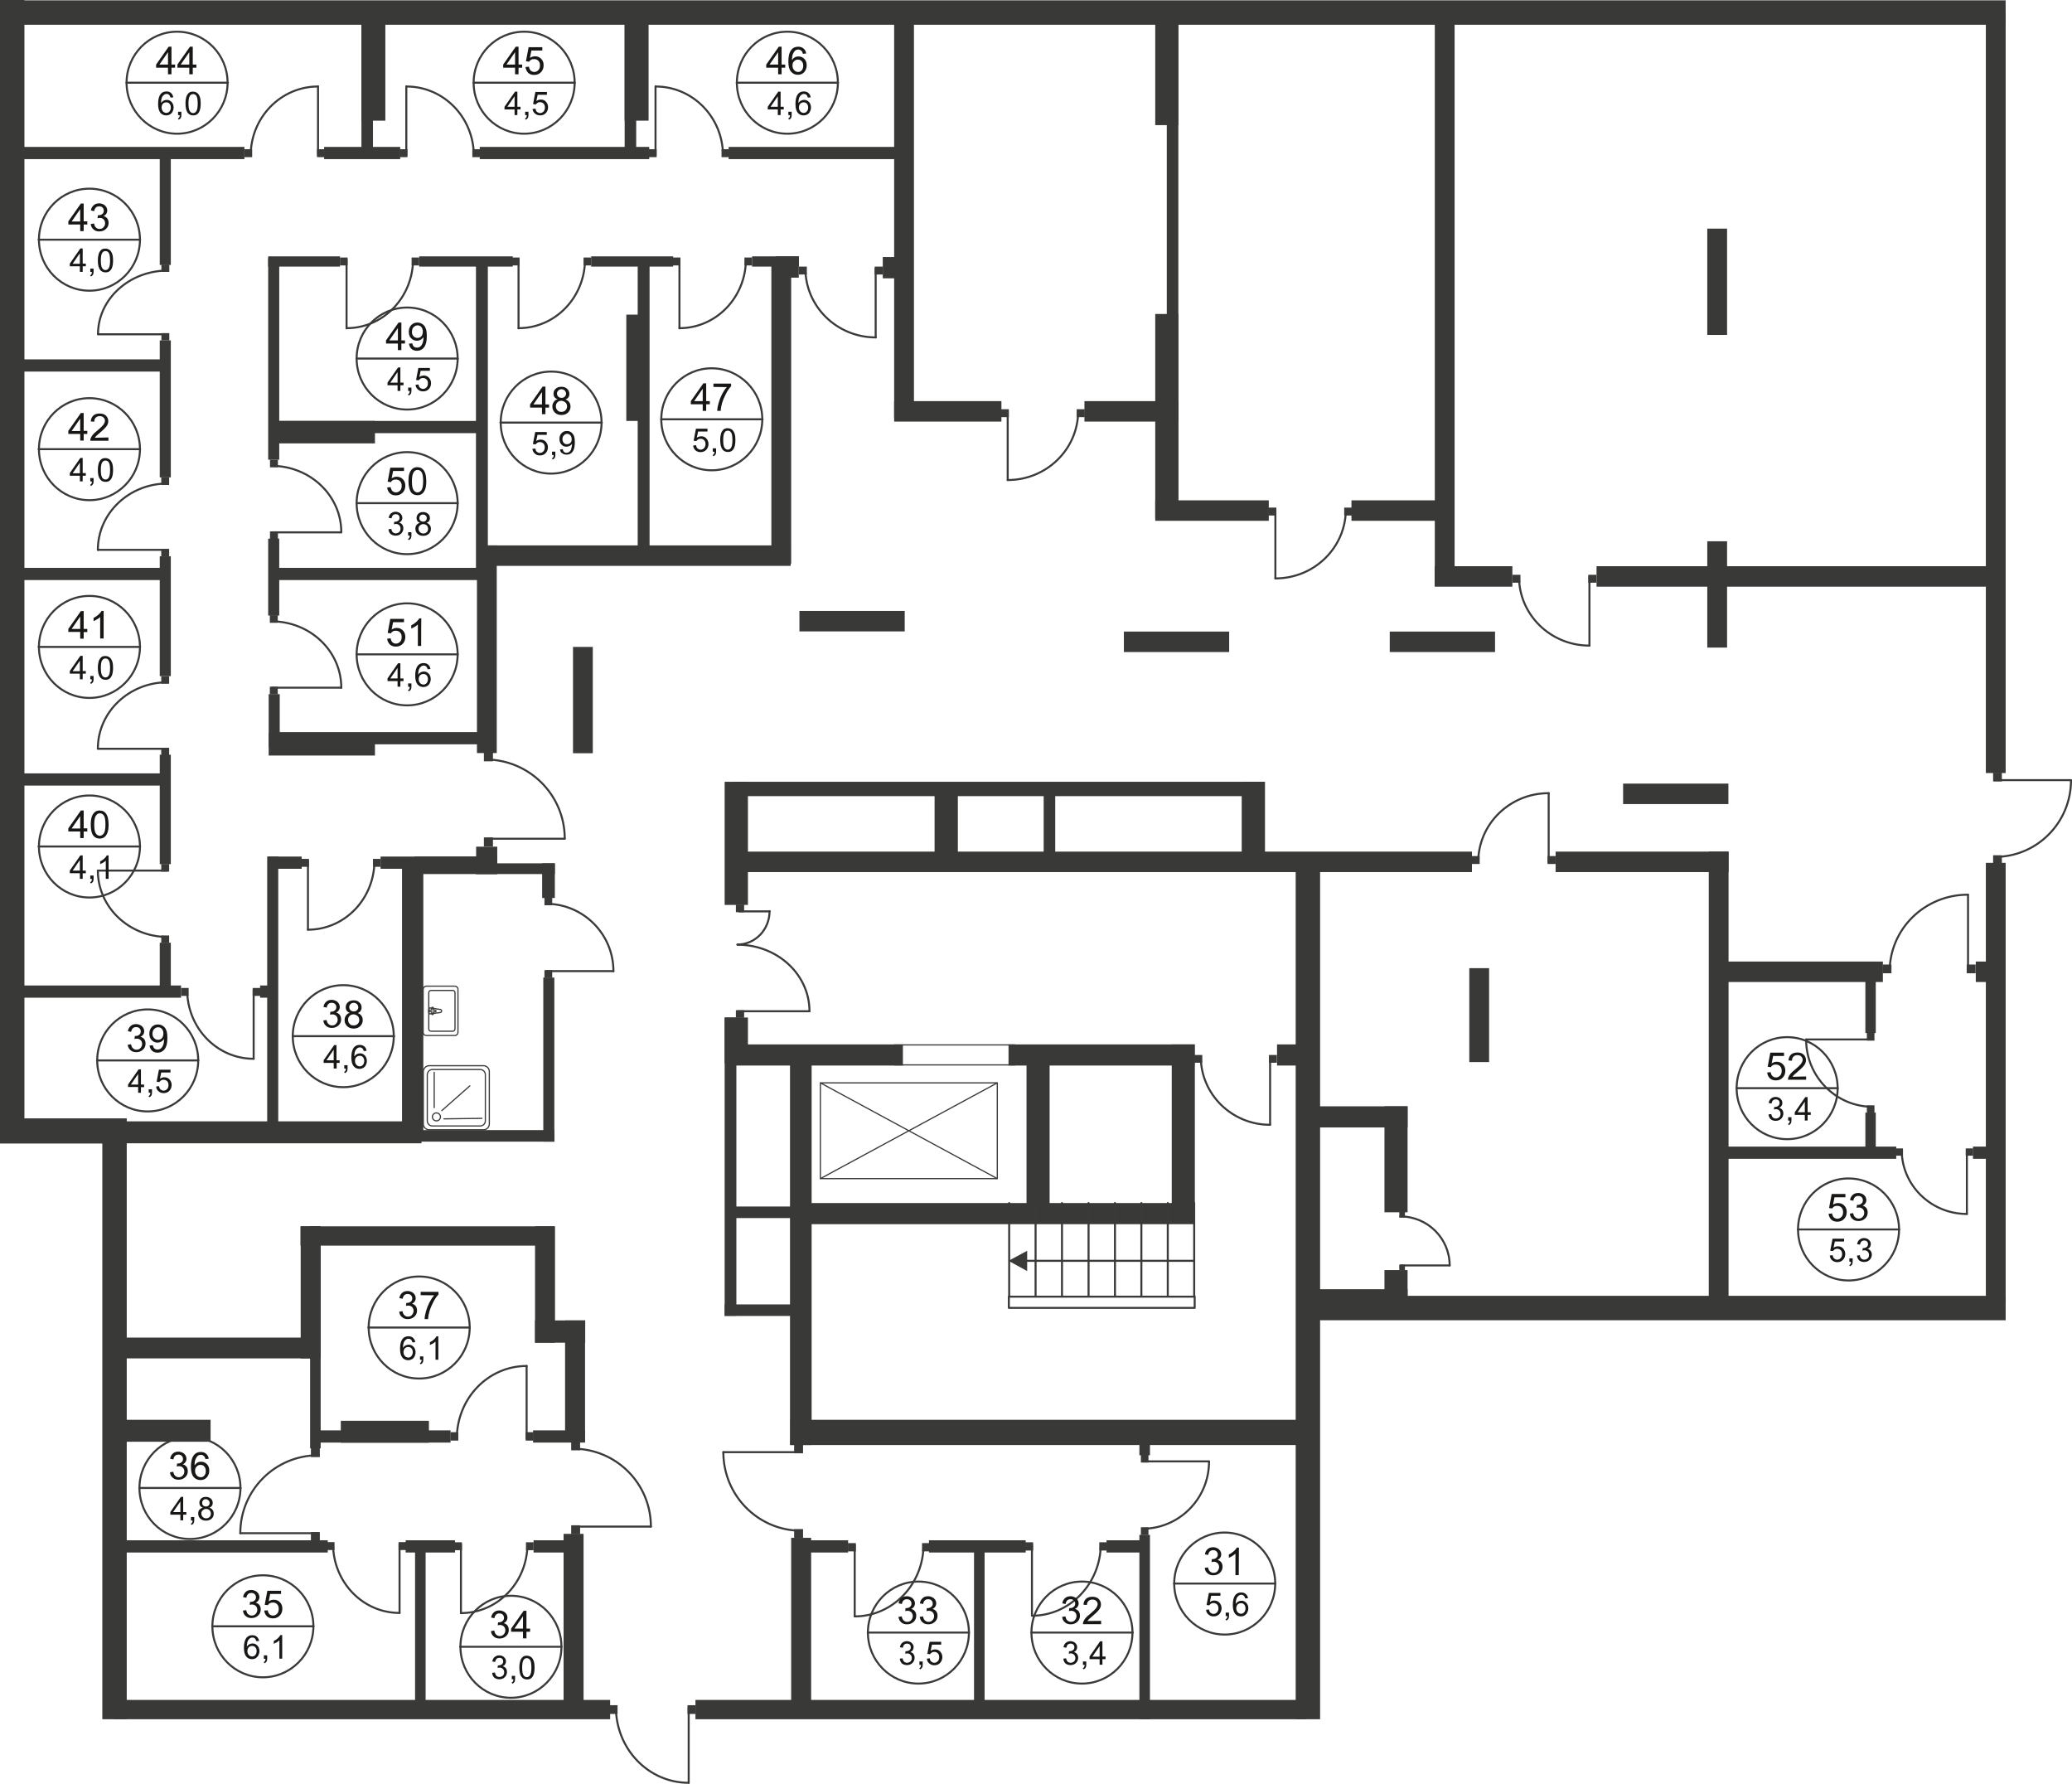 <?xml version="1.0" encoding="utf-8"?>
<!-- Generator: Adobe Illustrator 28.0.0, SVG Export Plug-In . SVG Version: 6.00 Build 0)  -->
<svg version="1.1" id="Слой_1" xmlns="http://www.w3.org/2000/svg" xmlns:xlink="http://www.w3.org/1999/xlink" x="0px" y="0px"
	 viewBox="0 0 1255.5 1080.6" style="enable-background:new 0 0 1255.5 1080.6;" xml:space="preserve">
<style type="text/css">
	.st0{display:none;}
	.st1{display:inline;fill-rule:evenodd;clip-rule:evenodd;fill:#CBE9FB;}
	.st2{fill:#393938;}
	.st3{fill:none;stroke:#393938;stroke-width:0.719;stroke-miterlimit:22.926;}
	.st4{fill:#3A3A39;}
	.st5{fill:none;stroke:#3A3A39;stroke-width:1.221;stroke-linecap:round;stroke-linejoin:round;}
	.st6{fill:#181716;}
	.st7{fill:none;stroke:#3A3A39;stroke-width:0.719;stroke-linecap:round;stroke-linejoin:round;}
</style>
<g id="zalivka" class="st0">
	<polygon id="_x35_3" class="st1" points="1045.7,697.9 1148.8,697.9 1209.2,697.9 1209.2,789.2 1045.7,789.2 	"/>
	<polygon id="_x35_2" class="st1" points="1045.7,590.1 1101.1,590.1 1133.5,590.1 1133.5,696.8 1045.7,696.8 	"/>
	<polygon id="_x35_1" class="st1" points="162.2,347.3 242.6,347.3 289.8,347.3 289.8,447.2 162.2,447.2 	"/>
	<polygon id="_x35_0" class="st1" points="164.5,258.6 244.8,258.6 292,258.6 292,347.1 164.5,347.1 	"/>
	<polygon id="_x34_9" class="st1" points="164.5,157.3 244.8,157.3 292,157.3 292,258.7 164.5,258.7 	"/>
	<polygon id="_x34_8" class="st1" points="294.2,157.3 334.1,157.3 389.8,157.3 389.8,336.5 294.2,336.5 	"/>
	<polygon id="_x34_7" class="st1" points="389.8,157.3 424.8,157.3 473.4,157.3 473.4,336.5 389.8,336.5 	"/>
	<polygon id="_x34_6" class="st1" points="380.8,7.2 484.8,7.2 545.7,7.2 545.7,93.1 380.8,93.1 	"/>
	<polygon id="_x34_5" class="st1" points="222.5,7.2 322.3,7.2 380.8,7.2 380.8,93.1 222.5,93.1 	"/>
	<polygon id="_x34_4" class="st1" points="11.1,7.2 144.4,7.2 222.5,7.2 222.5,93.1 11.1,93.1 	"/>
	<polygon id="_x34_3" class="st1" points="5.6,90.4 45.5,90.4 101.2,90.4 101.2,221.4 5.6,221.4 	"/>
	<polygon id="_x34_2" class="st1" points="5.6,221.4 45.5,221.4 101.2,221.4 101.2,347.7 5.6,347.7 	"/>
	<polygon id="_x34_1" class="st1" points="5.6,348.4 45.5,348.4 101.2,348.4 101.2,472.2 5.6,472.2 	"/>
	<polygon id="_x34_0" class="st1" points="5.6,471.6 45.5,471.6 101.2,471.6 101.2,601.4 5.6,601.4 	"/>
	<polygon id="_x33_9" class="st1" points="8.2,682.1 165.2,682.1 165.2,600.3 127.7,600.3 8.2,600.3 	"/>
	<polygon id="_x33_8" class="st1" points="165.1,684.6 248.5,684.6 248.5,522 205,522 165.1,522 	"/>
	<polygon id="_x33_7" class="st1" points="188.1,871.6 348.3,871.6 348.3,807.7 329.9,807.7 329.9,749.1 188.1,749.1 	"/>
	<polygon id="_x33_6" class="st1" points="69,936 191.1,936 191.1,816.6 162,816.6 69,816.6 	"/>
	<polygon id="_x33_5" class="st1" points="69,1035.6 254,1035.6 254,935.7 209.8,935.7 69,935.7 	"/>
	<polygon id="_x33_4" class="st1" points="254.7,1035.6 348.8,1035.6 348.8,935.7 326.4,935.7 254.7,935.7 	"/>
	<polygon id="_x33_3" class="st1" points="484.6,1036.6 594.5,1036.6 594.5,936.7 568.2,936.7 484.6,936.7 	"/>
	<polygon id="_x33_2" class="st1" points="594.3,1036.6 694,1036.6 694,936.7 670.2,936.7 594.3,936.7 	"/>
	<polygon id="_x33_1" class="st1" points="693.6,1035.7 792.4,1035.7 792.4,873.4 768.8,873.4 693.6,873.4 	"/>
</g>
<g id="Layer_1">
	<rect class="st2" width="14.8" height="692.5"/>
	<rect x="0.1" y="0.2" class="st2" width="1215.2" height="14.8"/>
	<rect x="62" y="679.4" class="st2" width="14.8" height="362.1"/>
	<rect x="785.1" y="519" class="st2" width="14.8" height="522.5"/>
	<rect x="795.5" y="785" class="st2" width="419.8" height="14.8"/>
	<rect x="1035.4" y="515.9" class="st2" width="12" height="273.5"/>
	<rect x="1203.3" y="522.7" class="st2" width="12" height="266.7"/>
	<rect x="1203.3" y="7.6" class="st2" width="12" height="460.7"/>
	<rect x="869.4" y="7.6" class="st2" width="12" height="342"/>
	<rect x="700" y="190.2" class="st2" width="14" height="123.8"/>
	<rect x="707" y="5.8" class="st2" width="7" height="308.2"/>
	<rect x="700" y="7" class="st2" width="14" height="68.8"/>
	<rect x="541.8" y="7.1" class="st2" width="12" height="246.2"/>
	<rect x="467.4" y="156.1" class="st2" width="12" height="185.4"/>
	<rect x="289" y="330.4" class="st2" width="12" height="125.8"/>
	<rect x="347.2" y="391.9" class="st2" width="12" height="64.4"/>
	<rect x="1034.5" y="138.5" class="st2" width="12" height="64.4"/>
	<rect x="1034.5" y="327.9" class="st2" width="12" height="64.4"/>
	<rect x="890.3" y="586.5" class="st2" width="12" height="56.9"/>
	<rect x="838.9" y="670.2" class="st2" width="14" height="64.2"/>
	<rect x="797.8" y="670.2" class="st2" width="55.1" height="12.8"/>
	<rect x="797.8" y="781" class="st2" width="55.1" height="12.8"/>
	<rect x="838.9" y="769.4" class="st2" width="14" height="24.5"/>
	<rect x="444.7" y="515.9" class="st2" width="447.2" height="12.4"/>
	<rect x="942.6" y="515.9" class="st2" width="104.8" height="12.4"/>
	<rect x="444.7" y="473.6" class="st2" width="321.2" height="8.7"/>
	<rect x="439.1" y="473.6" class="st2" width="14.1" height="74.6"/>
	<rect x="439.1" y="616.4" class="st2" width="14.1" height="27.8"/>
	<rect x="439.1" y="616.4" class="st2" width="7.1" height="180.7"/>
	<rect x="478.7" y="634.5" class="st2" width="13.1" height="240.9"/>
	<rect x="478.9" y="860.1" class="st2" width="315.9" height="15.3"/>
	<rect x="442.1" y="632.7" class="st2" width="105" height="12.8"/>
	<rect x="611.1" y="632.7" class="st2" width="112.7" height="12.8"/>
	<rect x="773.8" y="632.7" class="st2" width="20.6" height="12.8"/>
	<rect x="622" y="639.8" class="st2" width="14" height="98.4"/>
	<rect x="710" y="632.7" class="st2" width="14" height="105.5"/>
	<rect x="488.3" y="728.8" class="st2" width="235.6" height="12.8"/>
	<rect x="442" y="730.9" class="st2" width="43.5" height="7"/>
	<rect x="439.1" y="790.2" class="st2" width="46.4" height="7"/>
	<rect x="566.3" y="480.4" class="st2" width="14.1" height="44.1"/>
	<rect x="752.4" y="473.6" class="st2" width="14.1" height="46.8"/>
	<rect x="632.4" y="477.1" class="st2" width="7" height="46.8"/>
	<rect x="1037.7" y="582.5" class="st2" width="103.2" height="12.4"/>
	<rect x="1197.2" y="582.5" class="st2" width="17.1" height="12.4"/>
	<rect x="967.4" y="343" class="st2" width="241.6" height="12.4"/>
	<rect x="869.3" y="343" class="st2" width="47.1" height="12.4"/>
	<rect x="818.9" y="303.1" class="st2" width="55.4" height="12.4"/>
	<rect x="842.1" y="382.6" class="st2" width="63.8" height="12.4"/>
	<rect x="700" y="303.1" class="st2" width="68.8" height="12.4"/>
	<rect x="541.8" y="243" class="st2" width="65" height="12.4"/>
	<rect x="657.1" y="243" class="st2" width="56.9" height="12.4"/>
	<rect x="289.1" y="330.4" class="st2" width="190" height="12.4"/>
	<rect x="681" y="382.6" class="st2" width="63.8" height="12.4"/>
	<rect x="484.4" y="370.1" class="st2" width="63.8" height="12.4"/>
	<rect x="497.1" y="656" class="st3" width="107.2" height="58"/>
	<line class="st3" x1="497.1" y1="656" x2="604.3" y2="714"/>
	<line class="st3" x1="604.3" y1="656" x2="497.1" y2="714"/>
	<polygon class="st4" points="622.4,757.7 611.1,763.8 622.4,770 	"/>
	<rect x="611.3" y="785.5" class="st5" width="112.6" height="6.8"/>
	<line class="st5" x1="612.9" y1="763.8" x2="723.6" y2="763.8"/>
	<line class="st5" x1="611.5" y1="728.8" x2="611.5" y2="785.4"/>
	<path class="st5" d="M627.5,728.8v56.5"/>
	<path class="st5" d="M643.5,728.8v56.5"/>
	<path class="st5" d="M659.6,728.8v56.5"/>
	<path class="st5" d="M675.6,728.8v56.5"/>
	<path class="st5" d="M691.6,728.8v56.5"/>
	<path class="st5" d="M707.6,728.8v56.5"/>
	<path class="st5" d="M723.6,728.8v56.5"/>
	<rect x="983.5" y="474.7" class="st2" width="63.8" height="12.4"/>
	<rect x="0" y="677.5" class="st2" width="76.8" height="15.2"/>
	<rect x="0" y="679.3" class="st2" width="255.4" height="13.3"/>
	<rect x="182.1" y="742.9" class="st2" width="153.8" height="11.7"/>
	<rect x="72.2" y="810.3" class="st2" width="120.2" height="12.6"/>
	<rect x="69" y="1029.8" class="st2" width="300.7" height="11.7"/>
	<rect x="341.5" y="929.2" class="st2" width="12.1" height="105.5"/>
	<rect x="479.4" y="931.6" class="st2" width="12.1" height="105.5"/>
	<rect x="182.2" y="742.9" class="st2" width="12.1" height="80"/>
	<rect x="187.9" y="742.9" class="st2" width="6.4" height="134.5"/>
	<rect x="324.2" y="742.9" class="st2" width="12.1" height="70.5"/>
	<rect x="324.2" y="799.9" class="st2" width="30.4" height="13.5"/>
	<rect x="342.4" y="799.9" class="st2" width="12.1" height="73.5"/>
	<rect x="74.2" y="860.1" class="st2" width="53.4" height="13.3"/>
	<rect x="206.5" y="860.7" class="st2" width="53.4" height="13.3"/>
	<rect x="191.5" y="866.5" class="st2" width="81.5" height="7.4"/>
	<rect x="323" y="866.5" class="st2" width="31.5" height="7.4"/>
	<rect x="75.1" y="933.1" class="st2" width="123.5" height="7.4"/>
	<rect x="245.8" y="933.1" class="st2" width="29.9" height="7.4"/>
	<rect x="323.3" y="933.1" class="st2" width="27.3" height="7.4"/>
	<rect x="251.5" y="936.5" class="st2" width="6.4" height="100.2"/>
	<rect x="421.4" y="1029.8" class="st2" width="370.2" height="11.7"/>
	<rect x="562.9" y="933.1" class="st2" width="58.6" height="7.4"/>
	<rect x="590.2" y="936.5" class="st2" width="6.4" height="100.2"/>
	<rect x="670.5" y="933.1" class="st2" width="24.9" height="7.4"/>
	<rect x="690.4" y="929.8" class="st2" width="6.4" height="111.7"/>
	<rect x="486.1" y="933.1" class="st2" width="27.8" height="7.4"/>
	<rect x="247.6" y="684.6" class="st2" width="88.3" height="7"/>
	<rect x="329.2" y="592.2" class="st2" width="6.7" height="99.4"/>
	<rect x="243.6" y="520.8" class="st2" width="12.9" height="164.4"/>
	<rect x="161.9" y="518.9" class="st2" width="6.7" height="164.9"/>
	<rect x="96.8" y="571.1" class="st2" width="6.7" height="32.1"/>
	<rect x="96.8" y="457.2" class="st2" width="6.7" height="66.3"/>
	<rect x="162.8" y="420.5" class="st2" width="6.7" height="32.1"/>
	<rect x="96.8" y="337" class="st2" width="6.7" height="72.6"/>
	<rect x="96.8" y="206.2" class="st2" width="6.7" height="83"/>
	<rect x="96.8" y="93" class="st2" width="6.7" height="67.5"/>
	<rect x="162.5" y="156.4" class="st2" width="6.7" height="122.1"/>
	<rect x="162.5" y="326.3" class="st2" width="6.7" height="46.6"/>
	<rect x="10.5" y="597" class="st2" width="99.2" height="7.4"/>
	<rect x="157.6" y="597" class="st2" width="9" height="7.4"/>
	<rect x="230.6" y="518.9" class="st2" width="60.7" height="7.4"/>
	<rect x="162.4" y="518.9" class="st2" width="20.4" height="7.4"/>
	<rect x="8.2" y="468.5" class="st2" width="91.1" height="7.4"/>
	<rect x="8.2" y="344" class="st2" width="91.1" height="7.4"/>
	<rect x="167.1" y="344" class="st2" width="128.1" height="7.4"/>
	<rect x="167.1" y="443.5" class="st2" width="128.1" height="7.4"/>
	<rect x="167.1" y="255" class="st2" width="128.1" height="7.4"/>
	<rect x="8.2" y="217.7" class="st2" width="91.1" height="7.4"/>
	<rect x="8.2" y="89" class="st2" width="139.9" height="7.4"/>
	<rect x="162.5" y="155.3" class="st2" width="43.5" height="6.2"/>
	<rect x="196.4" y="89" class="st2" width="46.1" height="7.4"/>
	<rect x="254" y="155.3" class="st2" width="56.7" height="6.2"/>
	<rect x="358.2" y="155.3" class="st2" width="49.7" height="6.2"/>
	<rect x="455.7" y="155.3" class="st2" width="28.4" height="6.2"/>
	<rect x="469.9" y="155.3" class="st2" width="14.1" height="12.9"/>
	<rect x="534.9" y="155.7" class="st2" width="18.1" height="12.9"/>
	<rect x="290.7" y="89" class="st2" width="102.7" height="7.4"/>
	<rect x="441.5" y="89" class="st2" width="102.7" height="7.4"/>
	<rect x="379.5" y="190.6" class="st2" width="12" height="64.4"/>
	<rect x="386.4" y="157.2" class="st2" width="7.2" height="177"/>
	<rect x="288.4" y="157.2" class="st2" width="7.2" height="190.5"/>
	<rect x="167.6" y="255" class="st2" width="59.6" height="13.6"/>
	<rect x="162.8" y="444.1" class="st2" width="64.4" height="13.6"/>
	<rect x="219" y="8.7" class="st2" width="14.5" height="64.4"/>
	<rect x="219" y="11.2" class="st2" width="7" height="81.9"/>
	<rect x="378.5" y="8.7" class="st2" width="14.5" height="64.4"/>
	<rect x="378.5" y="11.2" class="st2" width="7" height="81.9"/>
	<rect x="251.3" y="518.9" class="st2" width="50" height="10.6"/>
	<rect x="288.5" y="512.9" class="st2" width="12.8" height="16.6"/>
	<rect x="288.5" y="523" class="st2" width="47.7" height="6.5"/>
	<rect x="328.5" y="523" class="st2" width="7.7" height="21"/>
	<rect x="1045.7" y="694.6" class="st2" width="103.3" height="7.4"/>
	<rect x="1130.3" y="674" class="st2" width="6.3" height="22.8"/>
	<rect x="1130.3" y="586.4" class="st2" width="6.3" height="39.4"/>
	<rect x="1195.5" y="694.6" class="st2" width="11.3" height="7.4"/>
	<rect x="690.4" y="869.7" class="st2" width="6.4" height="11.9"/>
	<path class="st5" d="M485.5,927.3c-26.1,0-47.2-21.3-47.2-47.6"/>
	<polyline class="st5" points="438.3,879.7 485.3,879.7 485.3,876.3 	"/>
	<rect x="481.2" y="875" class="st4" width="5.4" height="5.4"/>
	<rect x="481.2" y="926.3" class="st4" width="5.4" height="5.4"/>
	<path class="st5" d="M347.2,877.6c26.1,0,47.2,21.1,47.2,47.2"/>
	<polyline class="st5" points="394.4,924.8 347.5,924.8 347.5,928.2 	"/>
	<rect x="346.1" y="924" class="st4" width="5.4" height="5.4"/>
	<rect x="346.1" y="873.2" class="st4" width="5.4" height="5.4"/>
	<path class="st5" d="M192.8,881.6c-26.1,0-47.2,21.1-47.2,47.2"/>
	<polyline class="st5" points="145.6,928.8 192.5,928.8 192.5,932.2 	"/>
	<rect x="188.4" y="928.1" class="st4" width="5.4" height="5.4"/>
	<rect x="188.4" y="877.3" class="st4" width="5.4" height="5.4"/>
	<path class="st5" d="M201.8,935.2c0,23.2,18,41.9,40.3,41.9"/>
	<polyline class="st5" points="242.1,977.1 242.1,935.4 245.1,935.4 	"/>
	<rect x="241.5" y="934.2" class="st4" width="4.6" height="4.8"/>
	<rect x="198.1" y="934.2" class="st4" width="4.6" height="4.8"/>
	<path class="st5" d="M319.6,935.3c0,23.2-18,41.9-40.3,41.9"/>
	<polyline class="st5" points="279.3,977.2 279.3,935.5 276.4,935.5 	"/>
	<rect x="275.3" y="934.3" class="st4" width="4.6" height="4.8"/>
	<rect x="318.7" y="934.3" class="st4" width="4.6" height="4.8"/>
	<path class="st5" d="M276.8,871.6c0-24.4,18.9-44.1,42.3-44.1"/>
	<polyline class="st5" points="319.1,827.5 319.1,871.3 322.2,871.3 	"/>
	<rect x="318.5" y="867.6" class="st4" width="4.8" height="5.1"/>
	<rect x="272.9" y="867.6" class="st4" width="4.8" height="5.1"/>
	<path class="st5" d="M373.2,1034.1c0,25.4,19.7,45.9,44.1,45.9"/>
	<polyline class="st5" points="417.3,1080 417.3,1034.4 420.6,1034.4 	"/>
	<rect x="416.6" y="1033" class="st4" width="5" height="5.3"/>
	<rect x="369.2" y="1033" class="st4" width="5" height="5.3"/>
	<path class="st5" d="M446.9,572.3c24.1,0,43.6,18,43.6,40.3"/>
	<polyline class="st5" points="490.4,612.6 447.1,612.6 447.1,615.5 	"/>
	<rect x="445.9" y="612" class="st4" width="5" height="4.6"/>
	<rect x="445.9" y="548" class="st4" width="5" height="4.6"/>
	<path class="st5" d="M446.8,572.2c10.8,0,19.5-9,19.5-20.2"/>
	<polyline class="st5" points="466.4,552.1 447.9,552.1 447.9,549.1 	"/>
	<path class="st5" d="M330.8,547.5c22.6,0,40.9,18.3,40.9,40.8"/>
	<polyline class="st5" points="371.7,588.3 331.1,588.3 331.1,591.3 	"/>
	<rect x="329.9" y="587.7" class="st4" width="4.7" height="4.7"/>
	<rect x="329.9" y="543.7" class="st4" width="4.7" height="4.7"/>
	<path class="st5" d="M294.2,460.1c26.5,0,48,21.5,48,47.9"/>
	<polyline class="st5" points="342.2,508.1 294.5,508.1 294.5,511.6 	"/>
	<rect x="293.2" y="507.3" class="st4" width="5.5" height="5.5"/>
	<rect x="293.2" y="455.7" class="st4" width="5.5" height="5.5"/>
	<path class="st5" d="M101.6,567.6c-23.4,0-42.3-18-42.3-40.2"/>
	<polyline class="st5" points="59.3,527.4 101.3,527.4 101.3,524.4 	"/>
	<rect x="97.7" y="523.4" class="st4" width="4.8" height="4.6"/>
	<rect x="97.7" y="566.7" class="st4" width="4.8" height="4.6"/>
	<path class="st5" d="M101.6,413.3c-23.4,0-42.3,18-42.3,40.2"/>
	<polyline class="st5" points="59.3,453.6 101.3,453.6 101.3,456.5 	"/>
	<rect x="97.7" y="453" class="st4" width="4.8" height="4.6"/>
	<rect x="97.7" y="409.6" class="st4" width="4.8" height="4.6"/>
	<path class="st5" d="M101.6,292.9c-23.4,0-42.3,18-42.3,40.2"/>
	<polyline class="st5" points="59.3,333.1 101.3,333.1 101.3,336.1 	"/>
	<rect x="97.7" y="332.5" class="st4" width="4.8" height="4.6"/>
	<rect x="97.7" y="289.2" class="st4" width="4.8" height="4.6"/>
	<path class="st5" d="M164.5,282.2c23.4,0,42.3,18,42.3,40.2"/>
	<polyline class="st5" points="206.8,322.5 164.8,322.5 164.8,325.4 	"/>
	<rect x="163.6" y="321.9" class="st4" width="4.8" height="4.6"/>
	<rect x="163.6" y="278.5" class="st4" width="4.8" height="4.6"/>
	<path class="st5" d="M164.5,376.4c23.4,0,42.3,18,42.3,40.2"/>
	<polyline class="st5" points="206.8,416.6 164.7,416.6 164.7,419.6 	"/>
	<rect x="163.5" y="416" class="st4" width="4.8" height="4.6"/>
	<rect x="163.5" y="372.7" class="st4" width="4.8" height="4.6"/>
	<path class="st5" d="M113.4,599.5c0,23.2,18,41.9,40.3,41.9"/>
	<polyline class="st5" points="153.7,641.4 153.7,599.7 156.6,599.7 	"/>
	<rect x="153.1" y="598.5" class="st4" width="4.6" height="4.8"/>
	<rect x="109.7" y="598.5" class="st4" width="4.6" height="4.8"/>
	<path class="st5" d="M226.9,521.3c0,23.2-18,41.9-40.3,41.9"/>
	<polyline class="st5" points="186.6,563.2 186.6,521.5 183.7,521.5 	"/>
	<rect x="182.6" y="520.3" class="st4" width="4.6" height="4.8"/>
	<rect x="226" y="520.3" class="st4" width="4.6" height="4.8"/>
	<path class="st5" d="M101.7,163.9c-23.4,0-42.3,17.3-42.3,38.5"/>
	<polyline class="st5" points="59.4,202.5 101.4,202.5 101.4,205.3 	"/>
	<rect x="97.8" y="201.8" class="st4" width="4.8" height="4.4"/>
	<rect x="97.8" y="160.3" class="st4" width="4.8" height="4.4"/>
	<path class="st5" d="M250.3,156.9c0,23.2-18,41.9-40.3,41.9"/>
	<polyline class="st5" points="210,198.9 210,157.2 207.1,157.2 	"/>
	<rect x="206" y="156" class="st4" width="4.6" height="4.8"/>
	<rect x="249.4" y="156" class="st4" width="4.6" height="4.8"/>
	<path class="st5" d="M354.5,156.9c0,23.2-18,41.9-40.3,41.9"/>
	<polyline class="st5" points="314.2,198.9 314.2,157.2 311.3,157.2 	"/>
	<rect x="310.2" y="156" class="st4" width="4.6" height="4.8"/>
	<rect x="353.6" y="156" class="st4" width="4.6" height="4.8"/>
	<path class="st5" d="M452,156.9c0,23.2-18,41.9-40.3,41.9"/>
	<polyline class="st5" points="411.7,198.9 411.7,157.2 408.8,157.2 	"/>
	<rect x="407.7" y="156" class="st4" width="4.6" height="4.8"/>
	<rect x="451.1" y="156" class="st4" width="4.6" height="4.8"/>
	<path class="st5" d="M488,162.5c0,23.2,19.1,41.9,42.7,41.9"/>
	<polyline class="st5" points="530.6,204.4 530.6,162.8 533.8,162.8 	"/>
	<rect x="530" y="161.5" class="st4" width="4.9" height="4.8"/>
	<rect x="484" y="161.5" class="st4" width="4.9" height="4.8"/>
	<path class="st5" d="M815.5,308.5c0,23.2-19.1,41.9-42.7,41.9"/>
	<polyline class="st5" points="772.8,350.4 772.8,308.7 769.7,308.7 	"/>
	<rect x="768.5" y="307.5" class="st4" width="4.9" height="4.8"/>
	<rect x="814.5" y="307.5" class="st4" width="4.9" height="4.8"/>
	<path class="st5" d="M438.1,94.3c0-23.2-18.3-41.9-40.8-41.9"/>
	<polyline class="st5" points="397.2,52.3 397.2,94 394.3,94 	"/>
	<rect x="393.2" y="90.4" class="st4" width="4.7" height="4.8"/>
	<rect x="437.2" y="90.4" class="st4" width="4.7" height="4.8"/>
	<path class="st5" d="M287.1,94.3c0-23.2-18.3-41.9-40.8-41.9"/>
	<polyline class="st5" points="246.2,52.3 246.2,94 243.3,94 	"/>
	<rect x="242.2" y="90.4" class="st4" width="4.7" height="4.8"/>
	<rect x="286.2" y="90.4" class="st4" width="4.7" height="4.8"/>
	<path class="st5" d="M151.9,94.3c0-23.2,18.3-41.9,40.8-41.9"/>
	<polyline class="st5" points="192.7,52.3 192.7,94 195.7,94 	"/>
	<rect x="192.1" y="90.4" class="st4" width="4.7" height="4.8"/>
	<rect x="148.1" y="90.4" class="st4" width="4.7" height="4.8"/>
	<path class="st5" d="M653.3,248.9c0,23.2-19.1,41.9-42.7,41.9"/>
	<polyline class="st5" points="610.6,290.8 610.6,249.1 607.5,249.1 	"/>
	<rect x="606.4" y="247.9" class="st4" width="4.9" height="4.8"/>
	<rect x="652.4" y="247.9" class="st4" width="4.9" height="4.8"/>
	<path class="st5" d="M920.4,349.2c0,23.2,19.1,41.9,42.7,41.9"/>
	<polyline class="st5" points="963.1,391.1 963.1,349.4 966.2,349.4 	"/>
	<rect x="962.4" y="348.2" class="st4" width="4.9" height="4.8"/>
	<rect x="916.4" y="348.2" class="st4" width="4.9" height="4.8"/>
	<path class="st5" d="M895.7,522.4c0-23.2,19.1-41.9,42.7-41.9"/>
	<polyline class="st5" points="938.4,480.5 938.4,522.1 941.5,522.1 	"/>
	<rect x="937.7" y="518.6" class="st4" width="4.9" height="4.8"/>
	<rect x="891.7" y="518.6" class="st4" width="4.9" height="4.8"/>
	<path class="st5" d="M1145,588.6c0-25.8,21.2-46.6,47.4-46.6"/>
	<polyline class="st5" points="1192.5,542 1192.5,588.3 1195.9,588.3 	"/>
	<rect x="1191.7" y="584.3" class="st4" width="5.4" height="5.3"/>
	<rect x="1140.7" y="584.3" class="st4" width="5.4" height="5.3"/>
	<path class="st5" d="M848.5,736.9c16.5,0,29.9,13.3,29.9,29.7"/>
	<polyline class="st5" points="878.4,766.6 848.7,766.6 848.7,768.7 	"/>
	<rect x="847.9" y="766.1" class="st4" width="3.4" height="3.4"/>
	<rect x="847.9" y="734.2" class="st4" width="3.4" height="3.4"/>
	<path class="st5" d="M727.6,640.1c0,22.8,18.8,41.3,42,41.3"/>
	<polyline class="st5" points="769.6,681.3 769.6,640.3 772.6,640.3 	"/>
	<rect x="768.9" y="639.1" class="st4" width="4.8" height="4.7"/>
	<rect x="723.7" y="639.1" class="st4" width="4.8" height="4.7"/>
	<path class="st5" d="M692.2,926.1c22.3,0,40.4-18.2,40.4-40.7"/>
	<polyline class="st5" points="732.6,885.3 692.5,885.3 692.5,882.3 	"/>
	<rect x="691.3" y="881.3" class="st4" width="4.6" height="4.7"/>
	<rect x="691.3" y="925.2" class="st4" width="4.6" height="4.7"/>
	<path class="st5" d="M559.6,935.7c0,24-18.7,43.5-41.7,43.5"/>
	<polyline class="st5" points="517.9,979.2 517.9,936 514.8,936 	"/>
	<rect x="513.8" y="934.8" class="st4" width="4.8" height="5"/>
	<rect x="558.7" y="934.8" class="st4" width="4.8" height="5"/>
	<path class="st5" d="M667,935.3c0,24-18.7,43.5-41.7,43.5"/>
	<polyline class="st5" points="625.3,978.7 625.3,935.5 622.3,935.5 	"/>
	<rect x="621.2" y="934.3" class="st4" width="4.8" height="5"/>
	<rect x="666.1" y="934.3" class="st4" width="4.8" height="5"/>
	<path class="st5" d="M1208.8,519.1c25.5,0,46.1-20.8,46.1-46.4"/>
	<polyline class="st5" points="1254.8,472.6 1209.1,472.6 1209.1,469.3 	"/>
	<rect x="1207.7" y="468.1" class="st4" width="5.3" height="5.3"/>
	<rect x="1207.7" y="518.1" class="st4" width="5.3" height="5.3"/>
	<path class="st5" d="M1152.3,696.6c0,21.4,17.7,38.8,39.5,38.8"/>
	<polyline class="st5" points="1191.8,735.4 1191.8,696.8 1194.6,696.8 	"/>
	<rect x="1191.1" y="695.7" class="st4" width="4.5" height="4.4"/>
	<rect x="1148.6" y="695.7" class="st4" width="4.5" height="4.4"/>
	<path class="st5" d="M1134.9,670.5c-22.4,0-40.5-18.2-40.5-40.8"/>
	<polyline class="st5" points="1094.5,629.7 1134.6,629.7 1134.6,626.7 	"/>
	<rect x="1131.2" y="625.7" class="st4" width="4.6" height="4.7"/>
	<rect x="1131.2" y="669.6" class="st4" width="4.6" height="4.7"/>
	<path class="st5" d="M772.7,959.3c0,17-13.7,30.9-30.6,30.9c-16.9,0-30.6-13.8-30.6-30.9s13.7-30.9,30.6-30.9
		C759,928.5,772.7,942.3,772.7,959.3z"/>
	<line class="st5" x1="711.4" y1="959.3" x2="772.8" y2="959.3"/>
	<path class="st6" d="M730,949.8l2-0.3c0.2,1.2,0.6,2,1.2,2.5c0.6,0.5,1.2,0.8,2.1,0.8c1,0,1.8-0.3,2.4-1s1-1.5,1-2.5
		c0-0.9-0.3-1.7-0.9-2.3c-0.6-0.6-1.4-0.9-2.3-0.9c-0.4,0-0.9,0.1-1.4,0.2l0.2-1.8c0.1,0,0.2,0,0.3,0c0.9,0,1.7-0.2,2.3-0.7
		c0.7-0.5,1-1.2,1-2.1c0-0.7-0.3-1.4-0.8-1.9s-1.2-0.7-2-0.7c-0.8,0-1.5,0.2-2,0.7c-0.5,0.5-0.9,1.2-1,2.2l-2-0.4
		c0.2-1.4,0.8-2.4,1.7-3.2c0.9-0.8,2-1.1,3.3-1.1c0.9,0,1.7,0.2,2.5,0.6c0.8,0.4,1.3,0.9,1.8,1.6c0.4,0.7,0.6,1.4,0.6,2.1
		c0,0.7-0.2,1.4-0.6,2c-0.4,0.6-1,1.1-1.7,1.4c1,0.2,1.7,0.7,2.3,1.4c0.5,0.7,0.8,1.6,0.8,2.7c0,1.4-0.5,2.7-1.6,3.7
		c-1.1,1-2.4,1.5-4,1.5c-1.5,0-2.7-0.4-3.6-1.3C730.7,952.3,730.1,951.2,730,949.8L730,949.8z"/>
	<path class="st6" d="M750.6,954.2h-2v-13c-0.5,0.5-1.1,0.9-1.9,1.4c-0.8,0.5-1.5,0.8-2.1,1.1v-2c1.1-0.5,2.1-1.2,3-2
		c0.9-0.8,1.5-1.5,1.8-2.2h1.3L750.6,954.2L750.6,954.2z"/>
	<path class="st6" d="M730.8,975.2l1.8-0.2c0.1,0.9,0.4,1.6,0.9,2c0.5,0.4,1.1,0.7,1.8,0.7c0.8,0,1.5-0.3,2.1-0.9
		c0.6-0.6,0.9-1.5,0.9-2.5c0-1-0.3-1.8-0.8-2.3c-0.6-0.6-1.3-0.9-2.2-0.9c-0.6,0-1.1,0.1-1.5,0.4c-0.4,0.3-0.8,0.6-1.1,1l-1.6-0.2
		l1.4-7.3h7v1.7h-5.6l-0.8,3.8c0.8-0.6,1.7-0.9,2.7-0.9c1.2,0,2.3,0.4,3.1,1.3c0.8,0.9,1.3,2,1.3,3.3c0,1.3-0.4,2.4-1.1,3.3
		c-0.9,1.1-2.1,1.7-3.7,1.7c-1.3,0-2.3-0.4-3.1-1.1C731.3,977.3,730.9,976.4,730.8,975.2L730.8,975.2z"/>
	<path class="st6" d="M742.7,978.9v-2h2v2c0,0.7-0.1,1.3-0.4,1.8c-0.3,0.4-0.7,0.8-1.2,1l-0.5-0.7c0.4-0.2,0.6-0.4,0.8-0.7
		c0.2-0.3,0.3-0.8,0.3-1.3H742.7L742.7,978.9z"/>
	<path class="st6" d="M756.2,968.2l-1.7,0.1c-0.2-0.7-0.4-1.2-0.7-1.5c-0.5-0.5-1-0.7-1.7-0.7c-0.6,0-1,0.2-1.5,0.5
		c-0.5,0.4-1,1-1.3,1.7c-0.3,0.8-0.5,1.9-0.5,3.3c0.4-0.6,0.9-1.1,1.5-1.4c0.6-0.3,1.2-0.5,1.9-0.5c1.2,0,2.1,0.4,3,1.3
		c0.8,0.9,1.2,2,1.2,3.3c0,0.9-0.2,1.7-0.6,2.5s-0.9,1.3-1.6,1.8c-0.7,0.4-1.4,0.6-2.3,0.6c-1.4,0-2.6-0.5-3.5-1.6
		c-0.9-1.1-1.4-2.8-1.4-5.3c0-2.7,0.5-4.7,1.5-6c0.9-1.1,2.1-1.6,3.6-1.6c1.1,0,2,0.3,2.7,0.9C755.6,966.3,756.1,967.1,756.2,968.2
		L756.2,968.2z M749.1,974.3c0,0.6,0.1,1.2,0.4,1.7c0.3,0.5,0.6,1,1.1,1.2c0.5,0.3,0.9,0.4,1.4,0.4c0.7,0,1.4-0.3,1.9-0.9
		c0.5-0.6,0.8-1.4,0.8-2.4c0-1-0.3-1.7-0.8-2.3c-0.5-0.6-1.2-0.8-2-0.8c-0.8,0-1.4,0.3-2,0.8C749.4,972.7,749.1,973.4,749.1,974.3
		L749.1,974.3z"/>
	<path class="st5" d="M686.2,989c0,17-13.7,30.9-30.6,30.9c-16.9,0-30.6-13.8-30.6-30.9c0-17,13.7-30.9,30.6-30.9
		C672.5,958.1,686.2,971.9,686.2,989z"/>
	<line class="st5" x1="624.9" y1="989" x2="686.4" y2="989"/>
	<path class="st6" d="M643.6,979.5l2-0.3c0.2,1.2,0.6,2,1.2,2.5c0.6,0.5,1.2,0.8,2.1,0.8c1,0,1.8-0.3,2.4-1s1-1.5,1-2.5
		c0-0.9-0.3-1.7-0.9-2.3c-0.6-0.6-1.4-0.9-2.3-0.9c-0.4,0-0.9,0.1-1.4,0.2l0.2-1.8c0.1,0,0.2,0,0.3,0c0.9,0,1.7-0.2,2.3-0.7
		c0.7-0.5,1-1.2,1-2.1c0-0.7-0.3-1.4-0.8-1.9s-1.2-0.7-2-0.7c-0.8,0-1.5,0.2-2,0.7c-0.5,0.5-0.9,1.2-1,2.2l-2-0.4
		c0.2-1.4,0.8-2.4,1.7-3.2c0.9-0.8,2-1.1,3.3-1.1c0.9,0,1.7,0.2,2.5,0.6c0.8,0.4,1.3,0.9,1.8,1.6c0.4,0.7,0.6,1.4,0.6,2.1
		c0,0.7-0.2,1.4-0.6,2s-1,1.1-1.7,1.4c1,0.2,1.7,0.7,2.3,1.4c0.5,0.7,0.8,1.6,0.8,2.7c0,1.4-0.5,2.7-1.6,3.7c-1.1,1-2.4,1.5-4,1.5
		c-1.5,0-2.7-0.4-3.6-1.3C644.3,982,643.7,980.8,643.6,979.5L643.6,979.5z"/>
	<path class="st6" d="M667.2,981.9v2h-11c0-0.5,0.1-1,0.2-1.4c0.3-0.7,0.7-1.5,1.3-2.2c0.6-0.7,1.5-1.6,2.7-2.5
		c1.8-1.5,3-2.7,3.7-3.5c0.6-0.9,1-1.7,1-2.5c0-0.8-0.3-1.5-0.9-2c-0.6-0.6-1.3-0.8-2.3-0.8c-1,0-1.8,0.3-2.4,0.9
		c-0.6,0.6-0.9,1.4-0.9,2.4l-2.1-0.2c0.1-1.6,0.7-2.8,1.6-3.6s2.2-1.2,3.8-1.2c1.6,0,2.9,0.4,3.8,1.3c0.9,0.9,1.4,2,1.4,3.3
		c0,0.7-0.1,1.3-0.4,2c-0.3,0.6-0.7,1.3-1.4,2c-0.6,0.7-1.7,1.7-3.1,2.9c-1.2,1-2,1.7-2.4,2.1c-0.3,0.4-0.6,0.7-0.9,1.1L667.2,981.9
		L667.2,981.9z"/>
	<path class="st6" d="M644.3,1004.8l1.7-0.2c0.2,1,0.5,1.7,1,2.1c0.5,0.4,1.1,0.6,1.7,0.6c0.8,0,1.5-0.3,2.1-0.8
		c0.6-0.6,0.8-1.3,0.8-2.1c0-0.8-0.3-1.5-0.8-2c-0.5-0.5-1.2-0.8-2-0.8c-0.3,0-0.7,0.1-1.2,0.2l0.2-1.5c0.1,0,0.2,0,0.3,0
		c0.7,0,1.4-0.2,2-0.6s0.9-1,0.9-1.8c0-0.6-0.2-1.2-0.6-1.6c-0.4-0.4-1-0.6-1.7-0.6c-0.7,0-1.2,0.2-1.7,0.6
		c-0.4,0.4-0.7,1.1-0.9,1.9l-1.7-0.3c0.2-1.2,0.7-2.1,1.4-2.7c0.8-0.6,1.7-1,2.8-1c0.8,0,1.5,0.2,2.1,0.5c0.6,0.3,1.1,0.8,1.5,1.4
		s0.5,1.2,0.5,1.8c0,0.6-0.2,1.2-0.5,1.7c-0.3,0.5-0.8,0.9-1.5,1.2c0.8,0.2,1.5,0.6,1.9,1.2c0.5,0.6,0.7,1.4,0.7,2.3
		c0,1.2-0.5,2.3-1.3,3.1c-0.9,0.9-2,1.3-3.4,1.3c-1.2,0-2.3-0.4-3.1-1.1C644.9,1006.9,644.4,1006,644.3,1004.8L644.3,1004.8z"/>
	<path class="st6" d="M656.2,1008.5v-2h2v2c0,0.7-0.1,1.3-0.4,1.8c-0.3,0.4-0.7,0.8-1.2,1l-0.5-0.7c0.4-0.2,0.6-0.4,0.8-0.7
		c0.2-0.3,0.3-0.8,0.3-1.3H656.2L656.2,1008.5z"/>
	<path class="st6" d="M666.3,1008.5v-3.4h-6.1v-1.6l6.4-9.2h1.4v9.2h1.9v1.6h-1.9v3.4H666.3L666.3,1008.5z M666.3,1003.6v-6.4
		l-4.4,6.4H666.3z"/>
	<path class="st5" d="M587.1,989c0,17-13.7,30.9-30.6,30.9c-16.9,0-30.6-13.8-30.6-30.9c0-17,13.7-30.9,30.6-30.9
		C573.4,958.1,587.1,971.9,587.1,989z"/>
	<line class="st5" x1="525.8" y1="989" x2="587.2" y2="989"/>
	<path class="st6" d="M544.4,979.5l2-0.3c0.2,1.2,0.6,2,1.2,2.5c0.6,0.5,1.2,0.8,2.1,0.8c1,0,1.8-0.3,2.4-1s1-1.5,1-2.5
		c0-0.9-0.3-1.7-0.9-2.3c-0.6-0.6-1.4-0.9-2.3-0.9c-0.4,0-0.9,0.1-1.4,0.2l0.2-1.8c0.1,0,0.2,0,0.3,0c0.9,0,1.7-0.2,2.3-0.7
		c0.7-0.5,1-1.2,1-2.1c0-0.7-0.3-1.4-0.8-1.9s-1.2-0.7-2-0.7c-0.8,0-1.5,0.2-2,0.7c-0.5,0.5-0.9,1.2-1,2.2l-2-0.4
		c0.2-1.4,0.8-2.4,1.7-3.2c0.9-0.8,2-1.1,3.3-1.1c0.9,0,1.7,0.2,2.5,0.6c0.8,0.4,1.3,0.9,1.8,1.6c0.4,0.7,0.6,1.4,0.6,2.1
		c0,0.7-0.2,1.4-0.6,2s-1,1.1-1.7,1.4c1,0.2,1.7,0.7,2.3,1.4c0.5,0.7,0.8,1.6,0.8,2.7c0,1.4-0.5,2.7-1.6,3.7c-1.1,1-2.4,1.5-4,1.5
		c-1.5,0-2.7-0.4-3.6-1.3C545.1,982,544.6,980.8,544.4,979.5L544.4,979.5z"/>
	<path class="st6" d="M557.3,979.5l2-0.3c0.2,1.2,0.6,2,1.2,2.5c0.6,0.5,1.2,0.8,2.1,0.8c1,0,1.8-0.3,2.4-1c0.7-0.7,1-1.5,1-2.5
		c0-0.9-0.3-1.7-0.9-2.3c-0.6-0.6-1.4-0.9-2.3-0.9c-0.4,0-0.9,0.1-1.4,0.2l0.2-1.8c0.1,0,0.2,0,0.3,0c0.9,0,1.7-0.2,2.3-0.7
		c0.7-0.5,1-1.2,1-2.1c0-0.7-0.3-1.4-0.8-1.9s-1.2-0.7-2-0.7c-0.8,0-1.5,0.2-2,0.7c-0.5,0.5-0.9,1.2-1,2.2l-2-0.4
		c0.2-1.4,0.8-2.4,1.7-3.2c0.9-0.8,2-1.1,3.3-1.1c0.9,0,1.7,0.2,2.5,0.6c0.8,0.4,1.3,0.9,1.8,1.6c0.4,0.7,0.6,1.4,0.6,2.1
		c0,0.7-0.2,1.4-0.6,2c-0.4,0.6-1,1.1-1.7,1.4c1,0.2,1.7,0.7,2.3,1.4c0.5,0.7,0.8,1.6,0.8,2.7c0,1.4-0.5,2.7-1.6,3.7
		c-1.1,1-2.4,1.5-4,1.5c-1.5,0-2.7-0.4-3.6-1.3C558,982,557.5,980.8,557.3,979.5L557.3,979.5z"/>
	<path class="st6" d="M545.2,1004.8l1.7-0.2c0.2,1,0.5,1.7,1,2.1c0.5,0.4,1.1,0.6,1.7,0.6c0.8,0,1.5-0.3,2.1-0.8
		c0.6-0.6,0.8-1.3,0.8-2.1c0-0.8-0.3-1.5-0.8-2c-0.5-0.5-1.2-0.8-2-0.8c-0.3,0-0.7,0.1-1.2,0.2l0.2-1.5c0.1,0,0.2,0,0.3,0
		c0.7,0,1.4-0.2,2-0.6s0.9-1,0.9-1.8c0-0.6-0.2-1.2-0.6-1.6c-0.4-0.4-1-0.6-1.7-0.6c-0.7,0-1.2,0.2-1.7,0.6
		c-0.4,0.4-0.7,1.1-0.9,1.9l-1.7-0.3c0.2-1.2,0.7-2.1,1.4-2.7c0.8-0.6,1.7-1,2.8-1c0.8,0,1.5,0.2,2.1,0.5c0.6,0.3,1.1,0.8,1.5,1.4
		s0.5,1.2,0.5,1.8c0,0.6-0.2,1.2-0.5,1.7c-0.3,0.5-0.8,0.9-1.5,1.2c0.8,0.2,1.5,0.6,1.9,1.2c0.5,0.6,0.7,1.4,0.7,2.3
		c0,1.2-0.5,2.3-1.3,3.1c-0.9,0.9-2,1.3-3.4,1.3c-1.2,0-2.3-0.4-3.1-1.1C545.8,1006.9,545.3,1006,545.2,1004.8L545.2,1004.8z"/>
	<path class="st6" d="M557.1,1008.5v-2h2v2c0,0.7-0.1,1.3-0.4,1.8c-0.3,0.4-0.7,0.8-1.2,1l-0.5-0.7c0.4-0.2,0.6-0.4,0.8-0.7
		c0.2-0.3,0.3-0.8,0.3-1.3H557.1L557.1,1008.5z"/>
	<path class="st6" d="M561.6,1004.8l1.8-0.2c0.1,0.9,0.4,1.6,0.9,2c0.5,0.4,1.1,0.7,1.8,0.7c0.8,0,1.5-0.3,2.1-0.9
		c0.6-0.6,0.9-1.5,0.9-2.5c0-1-0.3-1.8-0.8-2.3c-0.6-0.6-1.3-0.9-2.2-0.9c-0.6,0-1.1,0.1-1.5,0.4c-0.4,0.3-0.8,0.6-1.1,1l-1.6-0.2
		l1.4-7.3h7v1.7h-5.6l-0.8,3.8c0.8-0.6,1.7-0.9,2.7-0.9c1.2,0,2.3,0.4,3.1,1.3c0.8,0.9,1.3,2,1.3,3.3c0,1.3-0.4,2.4-1.1,3.3
		c-0.9,1.1-2.1,1.7-3.7,1.7c-1.3,0-2.3-0.4-3.1-1.1C562.2,1007,561.7,1006,561.6,1004.8L561.6,1004.8z"/>
	<path class="st5" d="M340.2,997.6c0,17-13.7,30.9-30.6,30.9s-30.6-13.8-30.6-30.9s13.7-30.9,30.6-30.9
		C326.5,966.7,340.2,980.5,340.2,997.6z"/>
	<line class="st5" x1="278.8" y1="997.6" x2="340.3" y2="997.6"/>
	<path class="st6" d="M297.5,988.1l2-0.3c0.2,1.2,0.6,2,1.2,2.5c0.6,0.5,1.2,0.8,2.1,0.8c1,0,1.8-0.3,2.4-1c0.7-0.7,1-1.5,1-2.5
		c0-0.9-0.3-1.7-0.9-2.3c-0.6-0.6-1.4-0.9-2.3-0.9c-0.4,0-0.9,0.1-1.4,0.2l0.2-1.8c0.1,0,0.2,0,0.3,0c0.9,0,1.7-0.2,2.3-0.7
		c0.7-0.5,1-1.2,1-2.1c0-0.7-0.3-1.4-0.8-1.9c-0.5-0.5-1.2-0.7-2-0.7c-0.8,0-1.5,0.2-2,0.7c-0.5,0.5-0.9,1.2-1,2.2l-2-0.4
		c0.2-1.4,0.8-2.4,1.7-3.2c0.9-0.8,2-1.1,3.3-1.1c0.9,0,1.7,0.2,2.5,0.6c0.8,0.4,1.3,0.9,1.8,1.6c0.4,0.7,0.6,1.4,0.6,2.1
		c0,0.7-0.2,1.4-0.6,2c-0.4,0.6-1,1.1-1.7,1.4c1,0.2,1.7,0.7,2.3,1.4c0.5,0.7,0.8,1.6,0.8,2.7c0,1.4-0.5,2.7-1.6,3.7
		c-1.1,1-2.4,1.5-4,1.5c-1.5,0-2.7-0.4-3.6-1.3C298.2,990.6,297.6,989.5,297.5,988.1L297.5,988.1z"/>
	<path class="st6" d="M316.9,992.5v-4h-7.2v-1.9l7.6-10.8h1.7v10.8h2.2v1.9H319v4H316.9z M316.9,986.6v-7.5l-5.2,7.5H316.9z"/>
	<path class="st6" d="M298.2,1013.4l1.7-0.2c0.2,1,0.5,1.7,1,2.1c0.5,0.4,1.1,0.6,1.7,0.6c0.8,0,1.5-0.3,2.1-0.8s0.8-1.3,0.8-2.1
		c0-0.8-0.3-1.5-0.8-2c-0.5-0.5-1.2-0.8-2-0.8c-0.3,0-0.7,0.1-1.2,0.2l0.2-1.5c0.1,0,0.2,0,0.3,0c0.7,0,1.4-0.2,2-0.6
		c0.6-0.4,0.9-1,0.9-1.8c0-0.6-0.2-1.2-0.6-1.6c-0.4-0.4-1-0.6-1.7-0.6c-0.7,0-1.2,0.2-1.7,0.6c-0.4,0.4-0.7,1.1-0.9,1.9l-1.7-0.3
		c0.2-1.2,0.7-2.1,1.4-2.7c0.8-0.6,1.7-1,2.8-1c0.8,0,1.5,0.2,2.1,0.5c0.6,0.3,1.1,0.8,1.5,1.4s0.5,1.2,0.5,1.8
		c0,0.6-0.2,1.2-0.5,1.7s-0.8,0.9-1.5,1.2c0.8,0.2,1.5,0.6,1.9,1.2c0.5,0.6,0.7,1.4,0.7,2.3c0,1.2-0.5,2.3-1.3,3.1
		c-0.9,0.9-2,1.3-3.4,1.3c-1.2,0-2.3-0.4-3.1-1.1C298.8,1015.6,298.3,1014.6,298.2,1013.4L298.2,1013.4z"/>
	<path class="st6" d="M310.1,1017.2v-2h2v2c0,0.7-0.1,1.3-0.4,1.8c-0.3,0.4-0.7,0.8-1.2,1l-0.5-0.7c0.4-0.2,0.6-0.4,0.8-0.7
		c0.2-0.3,0.3-0.8,0.3-1.3H310.1L310.1,1017.2z"/>
	<path class="st6" d="M314.7,1010.2c0-1.7,0.2-3,0.5-4c0.3-1,0.9-1.8,1.5-2.4c0.7-0.6,1.5-0.8,2.6-0.8c0.8,0,1.4,0.2,2,0.5
		s1,0.7,1.4,1.3c0.4,0.6,0.7,1.3,0.9,2.1c0.2,0.8,0.3,1.9,0.3,3.3c0,1.7-0.2,3-0.5,4c-0.3,1-0.8,1.8-1.5,2.4
		c-0.7,0.6-1.5,0.8-2.6,0.8c-1.4,0-2.4-0.5-3.2-1.5C315.1,1014.8,314.7,1012.9,314.7,1010.2L314.7,1010.2z M316.4,1010.2
		c0,2.3,0.3,3.9,0.8,4.6c0.5,0.8,1.2,1.2,2,1.2s1.5-0.4,2-1.2c0.5-0.8,0.8-2.3,0.8-4.6c0-2.3-0.3-3.9-0.8-4.6s-1.2-1.1-2-1.1
		c-0.8,0-1.4,0.3-1.9,1C316.7,1006.3,316.4,1007.9,316.4,1010.2L316.4,1010.2z"/>
	<path class="st5" d="M189.9,985.2c0,17-13.7,30.9-30.6,30.9s-30.6-13.8-30.6-30.9s13.7-30.9,30.6-30.9S189.9,968.2,189.9,985.2z"/>
	<line class="st5" x1="128.6" y1="985.2" x2="190" y2="985.2"/>
	<path class="st6" d="M147.2,975.7l2-0.3c0.2,1.2,0.6,2,1.2,2.5c0.6,0.5,1.2,0.8,2.1,0.8c1,0,1.8-0.3,2.4-1c0.7-0.7,1-1.5,1-2.5
		c0-0.9-0.3-1.7-0.9-2.3c-0.6-0.6-1.4-0.9-2.3-0.9c-0.4,0-0.9,0.1-1.4,0.2l0.2-1.8c0.1,0,0.2,0,0.3,0c0.9,0,1.7-0.2,2.3-0.7
		c0.7-0.5,1-1.2,1-2.1c0-0.7-0.3-1.4-0.8-1.9c-0.5-0.5-1.2-0.7-2-0.7c-0.8,0-1.5,0.2-2,0.7c-0.5,0.5-0.9,1.2-1,2.2l-2-0.4
		c0.2-1.4,0.8-2.4,1.7-3.2c0.9-0.8,2-1.1,3.3-1.1c0.9,0,1.7,0.2,2.5,0.6c0.8,0.4,1.3,0.9,1.8,1.6c0.4,0.7,0.6,1.4,0.6,2.1
		c0,0.7-0.2,1.4-0.6,2c-0.4,0.6-1,1.1-1.7,1.4c1,0.2,1.7,0.7,2.3,1.4c0.5,0.7,0.8,1.6,0.8,2.7c0,1.4-0.5,2.7-1.6,3.7
		c-1.1,1-2.4,1.5-4,1.5c-1.5,0-2.7-0.4-3.6-1.3C147.9,978.2,147.4,977.1,147.2,975.7L147.2,975.7z"/>
	<path class="st6" d="M160.1,975.7l2.1-0.2c0.2,1,0.5,1.8,1.1,2.4c0.6,0.5,1.3,0.8,2.1,0.8c1,0,1.8-0.4,2.5-1.1c0.7-0.7,1-1.7,1-3
		c0-1.2-0.3-2.1-1-2.8c-0.7-0.7-1.5-1-2.6-1c-0.7,0-1.3,0.2-1.8,0.4c-0.5,0.3-0.9,0.7-1.2,1.2l-1.9-0.2l1.6-8.5h8.3v1.9h-6.6
		l-0.9,4.5c1-0.7,2-1,3.1-1c1.5,0,2.7,0.5,3.7,1.5c1,1,1.5,2.3,1.5,3.9c0,1.5-0.4,2.8-1.3,3.9c-1.1,1.3-2.5,2-4.4,2
		c-1.5,0-2.7-0.4-3.7-1.3C160.8,978.2,160.3,977.1,160.1,975.7L160.1,975.7z"/>
	<path class="st6" d="M157,994.1l-1.7,0.1c-0.2-0.7-0.4-1.2-0.7-1.5c-0.5-0.5-1-0.7-1.7-0.7c-0.6,0-1,0.2-1.5,0.5
		c-0.5,0.4-1,1-1.3,1.7c-0.3,0.8-0.5,1.9-0.5,3.3c0.4-0.6,0.9-1.1,1.5-1.4s1.2-0.5,1.9-0.5c1.2,0,2.1,0.4,3,1.3
		c0.8,0.9,1.2,2,1.2,3.3c0,0.9-0.2,1.7-0.6,2.5c-0.4,0.8-0.9,1.3-1.6,1.8c-0.7,0.4-1.4,0.6-2.3,0.6c-1.4,0-2.6-0.5-3.5-1.6
		c-0.9-1.1-1.4-2.8-1.4-5.3c0-2.7,0.5-4.7,1.5-6c0.9-1.1,2.1-1.6,3.6-1.6c1.1,0,2,0.3,2.7,0.9C156.4,992.2,156.8,993,157,994.1
		L157,994.1z M149.9,1000.2c0,0.6,0.1,1.2,0.4,1.7c0.3,0.5,0.6,1,1.1,1.2c0.5,0.3,0.9,0.4,1.4,0.4c0.7,0,1.4-0.3,1.9-0.9
		c0.5-0.6,0.8-1.4,0.8-2.4c0-1-0.3-1.7-0.8-2.3c-0.5-0.6-1.2-0.8-2-0.8c-0.8,0-1.4,0.3-2,0.8C150.2,998.6,149.9,999.3,149.9,1000.2z
		"/>
	<path class="st6" d="M159.9,1004.8v-2h2v2c0,0.7-0.1,1.3-0.4,1.8c-0.3,0.4-0.7,0.8-1.2,1l-0.5-0.7c0.4-0.2,0.6-0.4,0.8-0.7
		c0.2-0.3,0.3-0.8,0.3-1.3H159.9L159.9,1004.8z"/>
	<path class="st6" d="M171,1004.8h-1.7v-11.1c-0.4,0.4-1,0.8-1.6,1.2c-0.7,0.4-1.3,0.7-1.8,0.9v-1.7c1-0.5,1.8-1,2.5-1.7
		c0.7-0.6,1.2-1.3,1.5-1.9h1.1V1004.8z"/>
	<path class="st5" d="M145.7,901.4c0,17-13.7,30.9-30.6,30.9s-30.6-13.8-30.6-30.9c0-17,13.7-30.9,30.6-30.9
		S145.7,884.4,145.7,901.4L145.7,901.4z"/>
	<line class="st5" x1="84.4" y1="901.4" x2="145.8" y2="901.4"/>
	<path class="st6" d="M103,891.9l2-0.3c0.2,1.2,0.6,2,1.2,2.5c0.6,0.5,1.2,0.8,2.1,0.8c1,0,1.8-0.3,2.4-1c0.7-0.7,1-1.5,1-2.5
		c0-0.9-0.3-1.7-0.9-2.3c-0.6-0.6-1.4-0.9-2.3-0.9c-0.4,0-0.9,0.1-1.4,0.2l0.2-1.8c0.1,0,0.2,0,0.3,0c0.9,0,1.7-0.2,2.3-0.7
		c0.7-0.5,1-1.2,1-2.1c0-0.7-0.3-1.4-0.8-1.9c-0.5-0.5-1.2-0.7-2-0.7c-0.8,0-1.5,0.2-2,0.7c-0.5,0.5-0.9,1.2-1,2.2l-2-0.4
		c0.2-1.4,0.8-2.4,1.7-3.2s2-1.1,3.3-1.1c0.9,0,1.7,0.2,2.5,0.6c0.8,0.4,1.3,0.9,1.8,1.6c0.4,0.7,0.6,1.4,0.6,2.1
		c0,0.7-0.2,1.4-0.6,2c-0.4,0.6-1,1.1-1.7,1.4c1,0.2,1.7,0.7,2.3,1.4c0.5,0.7,0.8,1.6,0.8,2.7c0,1.5-0.5,2.7-1.6,3.7
		c-1.1,1-2.4,1.5-4,1.5c-1.5,0-2.7-0.4-3.6-1.3C103.7,894.4,103.1,893.3,103,891.9L103,891.9z"/>
	<path class="st6" d="M126.5,883.7l-2,0.2c-0.2-0.8-0.4-1.4-0.8-1.7c-0.6-0.6-1.2-0.9-2-0.9c-0.7,0-1.2,0.2-1.7,0.5
		c-0.6,0.5-1.1,1.2-1.5,2.1c-0.4,0.9-0.6,2.2-0.6,3.8c0.5-0.7,1.1-1.3,1.8-1.7c0.7-0.4,1.5-0.5,2.2-0.5c1.4,0,2.5,0.5,3.5,1.5
		c1,1,1.4,2.3,1.4,3.9c0,1-0.2,2-0.7,2.9c-0.4,0.9-1.1,1.6-1.9,2.1c-0.8,0.5-1.7,0.7-2.7,0.7c-1.7,0-3.1-0.6-4.2-1.9
		c-1.1-1.3-1.6-3.3-1.6-6.2c0-3.2,0.6-5.5,1.8-7c1-1.3,2.4-1.9,4.2-1.9c1.3,0,2.4,0.4,3.2,1.1S126.3,882.4,126.5,883.7L126.5,883.7z
		 M118.2,890.9c0,0.7,0.1,1.4,0.4,2c0.3,0.6,0.7,1.1,1.3,1.5c0.5,0.3,1.1,0.5,1.7,0.5c0.9,0,1.6-0.3,2.2-1c0.6-0.7,0.9-1.6,0.9-2.8
		c0-1.1-0.3-2.1-0.9-2.7c-0.6-0.7-1.4-1-2.3-1c-0.9,0-1.7,0.3-2.3,1C118.5,889,118.2,889.8,118.2,890.9L118.2,890.9z"/>
	<path class="st6" d="M109.3,921v-3.4h-6.1V916l6.4-9.2h1.4v9.2h1.9v1.6H111v3.4H109.3L109.3,921z M109.3,916v-6.4l-4.4,6.4
		C104.9,916,109.3,916,109.3,916z"/>
	<path class="st6" d="M115.7,921v-2h2v2c0,0.7-0.1,1.3-0.4,1.8c-0.3,0.4-0.7,0.8-1.2,1l-0.5-0.7c0.4-0.2,0.6-0.4,0.8-0.7
		c0.2-0.3,0.3-0.8,0.3-1.3H115.7L115.7,921z"/>
	<path class="st6" d="M122.9,913.3c-0.7-0.3-1.3-0.6-1.6-1.1c-0.3-0.5-0.5-1.1-0.5-1.8c0-1,0.4-1.9,1.1-2.6c0.7-0.7,1.7-1,2.9-1
		c1.2,0,2.2,0.4,3,1.1s1.1,1.6,1.1,2.6c0,0.7-0.2,1.2-0.5,1.7c-0.3,0.5-0.9,0.9-1.6,1.1c0.9,0.3,1.5,0.7,2,1.4
		c0.5,0.6,0.7,1.4,0.7,2.3c0,1.2-0.4,2.2-1.3,3c-0.9,0.8-2,1.2-3.4,1.2c-1.4,0-2.5-0.4-3.4-1.2c-0.9-0.8-1.3-1.9-1.3-3.1
		c0-0.9,0.2-1.7,0.7-2.3C121.4,914,122,913.6,122.9,913.3L122.9,913.3z M122,916.9c0,0.5,0.1,1,0.4,1.4c0.2,0.5,0.6,0.8,1,1.1
		c0.5,0.3,1,0.4,1.5,0.4c0.8,0,1.5-0.3,2.1-0.8c0.5-0.5,0.8-1.2,0.8-2c0-0.8-0.3-1.5-0.8-2.1c-0.6-0.5-1.3-0.8-2.1-0.8
		c-0.8,0-1.5,0.3-2,0.8C122.2,915.4,122,916.1,122,916.9L122,916.9z M122.5,910.4c0,0.7,0.2,1.2,0.6,1.6c0.4,0.4,1,0.6,1.7,0.6
		c0.7,0,1.2-0.2,1.6-0.6c0.4-0.4,0.6-0.9,0.6-1.5c0-0.6-0.2-1.2-0.7-1.6c-0.4-0.4-1-0.7-1.6-0.7c-0.7,0-1.2,0.2-1.6,0.6
		C122.7,909.3,122.5,909.8,122.5,910.4L122.5,910.4z"/>
	<path class="st5" d="M284.6,804.2c0,17-13.7,30.9-30.6,30.9s-30.6-13.8-30.6-30.9s13.7-30.9,30.6-30.9S284.6,787.1,284.6,804.2z"/>
	<line class="st5" x1="223.2" y1="804.2" x2="284.7" y2="804.2"/>
	<path class="st6" d="M241.9,794.6l2-0.3c0.2,1.2,0.6,2,1.2,2.5c0.6,0.5,1.2,0.8,2.1,0.8c1,0,1.8-0.3,2.4-1s1-1.5,1-2.5
		c0-0.9-0.3-1.7-0.9-2.3c-0.6-0.6-1.4-0.9-2.3-0.9c-0.4,0-0.9,0.1-1.4,0.2l0.2-1.8c0.1,0,0.2,0,0.3,0c0.9,0,1.7-0.2,2.3-0.7
		c0.7-0.5,1-1.2,1-2.1c0-0.7-0.3-1.4-0.8-1.9c-0.5-0.5-1.2-0.7-2-0.7c-0.8,0-1.5,0.2-2,0.7c-0.5,0.5-0.9,1.2-1,2.2l-2-0.4
		c0.2-1.4,0.8-2.4,1.7-3.2c0.9-0.8,2-1.1,3.3-1.1c0.9,0,1.7,0.2,2.5,0.6c0.8,0.4,1.3,0.9,1.8,1.6c0.4,0.7,0.6,1.4,0.6,2.1
		c0,0.7-0.2,1.4-0.6,2c-0.4,0.6-1,1.1-1.7,1.4c1,0.2,1.7,0.7,2.3,1.4c0.5,0.7,0.8,1.6,0.8,2.7c0,1.5-0.5,2.7-1.6,3.7
		c-1.1,1-2.4,1.5-4,1.5c-1.5,0-2.7-0.4-3.6-1.3C242.6,797.1,242,796,241.9,794.6L241.9,794.6z"/>
	<path class="st6" d="M254.9,784.6v-2h10.8v1.6c-1.1,1.1-2.1,2.6-3.1,4.5c-1,1.9-1.8,3.8-2.4,5.8c-0.4,1.4-0.7,2.9-0.8,4.6h-2.1
		c0-1.3,0.3-2.9,0.8-4.7s1.2-3.6,2.1-5.4c0.9-1.7,1.9-3.2,2.9-4.3L254.9,784.6L254.9,784.6z"/>
	<path class="st6" d="M251.6,813.1l-1.7,0.1c-0.2-0.7-0.4-1.2-0.7-1.5c-0.5-0.5-1-0.7-1.7-0.7c-0.6,0-1,0.2-1.5,0.5
		c-0.5,0.4-1,1-1.3,1.7c-0.3,0.8-0.5,1.9-0.5,3.3c0.4-0.6,0.9-1.1,1.5-1.4c0.6-0.3,1.2-0.5,1.9-0.5c1.2,0,2.1,0.4,3,1.3
		c0.8,0.9,1.2,2,1.2,3.3c0,0.9-0.2,1.7-0.6,2.5c-0.4,0.8-0.9,1.3-1.6,1.7c-0.7,0.4-1.4,0.6-2.3,0.6c-1.4,0-2.6-0.5-3.5-1.6
		c-0.9-1.1-1.4-2.8-1.4-5.3c0-2.7,0.5-4.7,1.5-6c0.9-1.1,2.1-1.6,3.6-1.6c1.1,0,2,0.3,2.7,0.9C251,811.1,251.5,812,251.6,813.1
		L251.6,813.1z M244.5,819.1c0,0.6,0.1,1.2,0.4,1.7c0.3,0.5,0.6,1,1.1,1.2c0.5,0.3,0.9,0.4,1.4,0.4c0.7,0,1.4-0.3,1.9-0.9
		c0.5-0.6,0.8-1.4,0.8-2.4c0-1-0.3-1.7-0.8-2.3c-0.5-0.6-1.2-0.8-2-0.8c-0.8,0-1.4,0.3-2,0.8C244.8,817.5,244.5,818.2,244.5,819.1
		L244.5,819.1z"/>
	<path class="st6" d="M254.5,823.7v-2h2v2c0,0.7-0.1,1.3-0.4,1.8c-0.3,0.4-0.7,0.8-1.2,1l-0.5-0.7c0.4-0.2,0.6-0.4,0.8-0.7
		c0.2-0.3,0.3-0.8,0.3-1.3L254.5,823.7L254.5,823.7z"/>
	<path class="st6" d="M265.6,823.7h-1.7v-11c-0.4,0.4-1,0.8-1.6,1.2c-0.7,0.4-1.3,0.7-1.8,0.9v-1.7c1-0.5,1.8-1,2.5-1.7
		c0.7-0.6,1.2-1.3,1.5-1.9h1.1C265.6,809.5,265.6,823.7,265.6,823.7z"/>
	<path class="st5" d="M238.6,627.7c0,17-13.7,30.9-30.6,30.9s-30.6-13.8-30.6-30.9c0-17,13.7-30.9,30.6-30.9
		S238.6,610.7,238.6,627.7z"/>
	<line class="st5" x1="177.3" y1="627.7" x2="238.8" y2="627.7"/>
	<path class="st6" d="M195.9,618.2l2-0.3c0.2,1.2,0.6,2,1.2,2.5c0.6,0.5,1.2,0.8,2.1,0.8c1,0,1.8-0.3,2.4-1c0.7-0.7,1-1.5,1-2.5
		c0-0.9-0.3-1.7-0.9-2.3c-0.6-0.6-1.4-0.9-2.3-0.9c-0.4,0-0.9,0.1-1.4,0.2l0.2-1.8c0.1,0,0.2,0,0.3,0c0.9,0,1.7-0.2,2.3-0.7
		c0.7-0.5,1-1.2,1-2.1c0-0.7-0.3-1.4-0.8-1.9c-0.5-0.5-1.2-0.7-2-0.7c-0.8,0-1.5,0.2-2,0.7c-0.5,0.5-0.9,1.2-1,2.2l-2-0.4
		c0.2-1.4,0.8-2.4,1.7-3.2c0.9-0.8,2-1.1,3.3-1.1c0.9,0,1.7,0.2,2.5,0.6c0.8,0.4,1.3,0.9,1.8,1.6c0.4,0.7,0.6,1.4,0.6,2.1
		c0,0.7-0.2,1.4-0.6,2c-0.4,0.6-1,1.1-1.7,1.4c1,0.2,1.7,0.7,2.3,1.4c0.5,0.7,0.8,1.6,0.8,2.7c0,1.5-0.5,2.7-1.6,3.7
		c-1.1,1-2.4,1.5-4,1.5c-1.5,0-2.7-0.4-3.6-1.3C196.6,620.7,196.1,619.6,195.9,618.2L195.9,618.2z"/>
	<path class="st6" d="M212,613.6c-0.8-0.3-1.5-0.8-1.9-1.3c-0.4-0.6-0.6-1.3-0.6-2.1c0-1.2,0.4-2.2,1.3-3c0.9-0.8,2-1.2,3.5-1.2
		c1.5,0,2.6,0.4,3.5,1.3c0.9,0.8,1.3,1.9,1.3,3.1c0,0.8-0.2,1.4-0.6,2c-0.4,0.6-1,1-1.8,1.3c1,0.3,1.8,0.9,2.3,1.6s0.8,1.6,0.8,2.7
		c0,1.4-0.5,2.6-1.5,3.6c-1,1-2.3,1.5-4,1.5c-1.6,0-3-0.5-4-1.5c-1-1-1.5-2.2-1.5-3.6c0-1.1,0.3-2,0.8-2.7
		C210.2,614.3,211,613.8,212,613.6L212,613.6z M210.9,617.8c0,0.6,0.1,1.1,0.4,1.7c0.3,0.5,0.7,1,1.2,1.3c0.5,0.3,1.1,0.4,1.8,0.4
		c1,0,1.8-0.3,2.4-0.9c0.6-0.6,1-1.4,1-2.4c0-1-0.3-1.8-1-2.4c-0.7-0.6-1.5-1-2.5-1c-1,0-1.8,0.3-2.4,1
		C211.2,616,210.9,616.8,210.9,617.8z M211.6,610.1c0,0.8,0.3,1.4,0.8,1.9c0.5,0.5,1.2,0.7,2,0.7c0.8,0,1.4-0.2,1.9-0.7
		c0.5-0.5,0.8-1.1,0.8-1.8c0-0.7-0.3-1.4-0.8-1.9c-0.5-0.5-1.2-0.8-1.9-0.8c-0.8,0-1.4,0.2-1.9,0.7
		C211.8,608.8,211.6,609.4,211.6,610.1L211.6,610.1z"/>
	<path class="st6" d="M202.2,647.3v-3.4h-6.1v-1.6l6.4-9.2h1.4v9.2h1.9v1.6H204v3.4H202.2L202.2,647.3z M202.2,642.3v-6.4l-4.4,6.4
		H202.2z"/>
	<path class="st6" d="M208.6,647.3v-2h2v2c0,0.7-0.1,1.3-0.4,1.8c-0.3,0.4-0.7,0.8-1.2,1l-0.5-0.7c0.4-0.2,0.6-0.4,0.8-0.7
		c0.2-0.3,0.3-0.8,0.3-1.3L208.6,647.3L208.6,647.3z"/>
	<path class="st6" d="M222.1,636.6l-1.7,0.1c-0.2-0.7-0.4-1.2-0.7-1.5c-0.5-0.5-1-0.7-1.7-0.7c-0.6,0-1,0.2-1.5,0.5
		c-0.5,0.4-1,1-1.3,1.7c-0.3,0.8-0.5,1.9-0.5,3.3c0.4-0.6,0.9-1.1,1.5-1.4c0.6-0.3,1.2-0.5,1.9-0.5c1.2,0,2.1,0.4,3,1.3
		c0.8,0.9,1.2,2,1.2,3.3c0,0.9-0.2,1.7-0.6,2.5c-0.4,0.8-0.9,1.3-1.6,1.7c-0.7,0.4-1.4,0.6-2.3,0.6c-1.4,0-2.6-0.5-3.5-1.6
		c-0.9-1.1-1.4-2.8-1.4-5.3c0-2.7,0.5-4.7,1.5-6c0.9-1.1,2.1-1.6,3.6-1.6c1.1,0,2,0.3,2.7,0.9C221.6,634.6,222,635.5,222.1,636.6
		L222.1,636.6z M215.1,642.7c0,0.6,0.1,1.2,0.4,1.7c0.3,0.5,0.6,1,1.1,1.2c0.5,0.3,0.9,0.4,1.4,0.4c0.7,0,1.4-0.3,1.9-0.9
		s0.8-1.4,0.8-2.4c0-1-0.3-1.7-0.8-2.3c-0.5-0.6-1.2-0.8-2-0.8c-0.8,0-1.4,0.3-2,0.8C215.3,641,215.1,641.8,215.1,642.7L215.1,642.7
		z"/>
	<path class="st5" d="M120.1,642.4c0,17-13.7,30.9-30.6,30.9s-30.6-13.8-30.6-30.9c0-17,13.7-30.9,30.6-30.9
		S120.1,625.3,120.1,642.4z"/>
	<line class="st5" x1="58.8" y1="642.4" x2="120.2" y2="642.4"/>
	<path class="st6" d="M77.4,632.9l2-0.3c0.2,1.2,0.6,2,1.2,2.5c0.6,0.5,1.2,0.8,2.1,0.8c1,0,1.8-0.3,2.4-1c0.7-0.7,1-1.5,1-2.5
		c0-0.9-0.3-1.7-0.9-2.3c-0.6-0.6-1.4-0.9-2.3-0.9c-0.4,0-0.9,0.1-1.4,0.2l0.2-1.8c0.1,0,0.2,0,0.3,0c0.9,0,1.7-0.2,2.3-0.7
		c0.7-0.5,1-1.2,1-2.1c0-0.7-0.3-1.4-0.8-1.9c-0.5-0.5-1.2-0.7-2-0.7c-0.8,0-1.5,0.2-2,0.7c-0.5,0.5-0.9,1.2-1,2.2l-2-0.4
		c0.2-1.4,0.8-2.4,1.7-3.2s2-1.1,3.3-1.1c0.9,0,1.7,0.2,2.5,0.6c0.8,0.4,1.3,0.9,1.8,1.6c0.4,0.7,0.6,1.4,0.6,2.1
		c0,0.7-0.2,1.4-0.6,2c-0.4,0.6-1,1.1-1.7,1.4c1,0.2,1.7,0.7,2.3,1.4c0.5,0.7,0.8,1.6,0.8,2.7c0,1.5-0.5,2.7-1.6,3.7
		c-1.1,1-2.4,1.5-4,1.5c-1.5,0-2.7-0.4-3.6-1.3C78.1,635.4,77.5,634.2,77.4,632.9L77.4,632.9z"/>
	<path class="st6" d="M90.6,633.4l2-0.2c0.2,0.9,0.5,1.6,1,2s1.1,0.6,1.8,0.6c0.6,0,1.2-0.1,1.7-0.4c0.5-0.3,0.9-0.7,1.2-1.2
		c0.3-0.5,0.6-1.1,0.8-1.9c0.2-0.8,0.3-1.6,0.3-2.5c0-0.1,0-0.2,0-0.4c-0.4,0.7-1,1.2-1.7,1.6c-0.7,0.4-1.5,0.6-2.3,0.6
		c-1.4,0-2.5-0.5-3.5-1.5c-1-1-1.4-2.3-1.4-3.9c0-1.7,0.5-3,1.5-4.1c1-1,2.2-1.5,3.7-1.5c1.1,0,2.1,0.3,3,0.9c0.9,0.6,1.6,1.4,2,2.5
		c0.5,1.1,0.7,2.6,0.7,4.7c0,2.1-0.2,3.8-0.7,5.1c-0.5,1.3-1.1,2.2-2.1,2.9c-0.9,0.7-2,1-3.2,1c-1.3,0-2.4-0.4-3.2-1.1
		C91.3,635.7,90.8,634.7,90.6,633.4L90.6,633.4z M99,626.1c0-1.2-0.3-2.1-0.9-2.8c-0.6-0.7-1.4-1-2.3-1c-0.9,0-1.7,0.4-2.4,1.1
		c-0.7,0.7-1,1.7-1,2.9c0,1.1,0.3,1.9,1,2.6c0.6,0.7,1.4,1,2.4,1c0.9,0,1.7-0.3,2.3-1C98.7,628.1,99,627.2,99,626.1L99,626.1z"/>
	<path class="st6" d="M83.7,661.9v-3.4h-6.1V657l6.4-9.2h1.4v9.2h1.9v1.6h-1.9v3.4H83.7L83.7,661.9z M83.7,657v-6.4l-4.4,6.4H83.7z"
		/>
	<path class="st6" d="M90.1,661.9v-2h2v2c0,0.7-0.1,1.3-0.4,1.8c-0.3,0.4-0.7,0.8-1.2,1l-0.5-0.7c0.4-0.2,0.6-0.4,0.8-0.7
		c0.2-0.3,0.3-0.8,0.3-1.3L90.1,661.9L90.1,661.9z"/>
	<path class="st6" d="M94.6,658.2l1.8-0.2c0.1,0.9,0.4,1.6,0.9,2c0.5,0.4,1.1,0.7,1.8,0.7c0.8,0,1.5-0.3,2.1-0.9
		c0.6-0.6,0.9-1.5,0.9-2.5c0-1-0.3-1.8-0.8-2.3c-0.6-0.6-1.3-0.9-2.2-0.9c-0.6,0-1.1,0.1-1.5,0.4s-0.8,0.6-1.1,1l-1.6-0.2l1.4-7.3h7
		v1.7h-5.6l-0.8,3.8c0.8-0.6,1.7-0.9,2.7-0.9c1.2,0,2.3,0.4,3.1,1.3c0.8,0.9,1.3,2,1.3,3.3c0,1.3-0.4,2.4-1.1,3.3
		c-0.9,1.1-2.1,1.7-3.7,1.7c-1.3,0-2.3-0.4-3.1-1.1C95.2,660.4,94.7,659.4,94.6,658.2L94.6,658.2z"/>
	<path class="st5" d="M84.8,512.8c0,17-13.7,30.9-30.6,30.9s-30.6-13.8-30.6-30.9c0-17,13.7-30.9,30.6-30.9S84.8,495.8,84.8,512.8z"
		/>
	<line class="st5" x1="23.4" y1="512.8" x2="84.9" y2="512.8"/>
	<path class="st6" d="M48.6,507.7v-4h-7.2v-1.9l7.6-10.8h1.7v10.8h2.2v1.9h-2.2v4H48.6z M48.6,501.9v-7.5l-5.2,7.5H48.6z"/>
	<path class="st6" d="M55,499.5c0-2,0.2-3.5,0.6-4.7c0.4-1.2,1-2.1,1.8-2.8c0.8-0.7,1.8-1,3-1c0.9,0,1.7,0.2,2.3,0.5
		c0.7,0.4,1.2,0.9,1.7,1.6c0.4,0.7,0.8,1.5,1,2.5c0.2,1,0.4,2.3,0.4,3.9c0,1.9-0.2,3.5-0.6,4.7c-0.4,1.2-1,2.1-1.8,2.8
		c-0.8,0.7-1.8,1-3,1c-1.6,0-2.9-0.6-3.8-1.7C55.5,504.9,55,502.6,55,499.5L55,499.5z M57.1,499.5c0,2.7,0.3,4.5,1,5.4
		c0.6,0.9,1.4,1.4,2.4,1.4c0.9,0,1.7-0.5,2.4-1.4c0.6-0.9,1-2.7,1-5.4c0-2.7-0.3-4.6-1-5.5c-0.6-0.9-1.4-1.3-2.4-1.3
		c-0.9,0-1.7,0.4-2.2,1.2C57.4,494.9,57.1,496.8,57.1,499.5L57.1,499.5z"/>
	<path class="st6" d="M48.4,532.4V529h-6.1v-1.6l6.4-9.2h1.4v9.2H52v1.6h-1.9v3.4H48.4L48.4,532.4z M48.4,527.4v-6.4l-4.4,6.4H48.4z
		"/>
	<path class="st6" d="M54.7,532.4v-2h2v2c0,0.7-0.1,1.3-0.4,1.8c-0.3,0.4-0.7,0.8-1.2,1l-0.5-0.7c0.4-0.2,0.6-0.4,0.8-0.7
		c0.2-0.3,0.3-0.8,0.3-1.3L54.7,532.4L54.7,532.4z"/>
	<path class="st6" d="M65.8,532.4h-1.7v-11c-0.4,0.4-1,0.8-1.6,1.2c-0.7,0.4-1.3,0.7-1.8,0.9v-1.7c1-0.5,1.8-1,2.5-1.7
		c0.7-0.6,1.2-1.3,1.5-1.9h1.1V532.4z"/>
	<path class="st5" d="M84.8,391.9c0,17-13.7,30.9-30.6,30.9S23.6,409,23.6,391.9c0-17,13.7-30.9,30.6-30.9S84.8,374.9,84.8,391.9z"
		/>
	<line class="st5" x1="23.4" y1="391.9" x2="84.9" y2="391.9"/>
	<path class="st6" d="M48.6,386.8v-4h-7.2V381l7.6-10.8h1.7V381h2.2v1.9h-2.2v4H48.6z M48.6,381v-7.5l-5.2,7.5H48.6z"/>
	<path class="st6" d="M62.7,386.8h-2v-13c-0.5,0.5-1.1,0.9-1.9,1.4c-0.8,0.5-1.5,0.8-2.1,1.1v-2c1.1-0.5,2.1-1.2,3-2
		c0.9-0.8,1.5-1.5,1.8-2.2h1.3V386.8z"/>
	<path class="st6" d="M48.4,411.5v-3.4h-6.1v-1.6l6.4-9.2h1.4v9.2H52v1.6h-1.9v3.4H48.4L48.4,411.5z M48.4,406.6v-6.4l-4.4,6.4H48.4
		z"/>
	<path class="st6" d="M54.7,411.5v-2h2v2c0,0.7-0.1,1.3-0.4,1.8c-0.3,0.4-0.7,0.8-1.2,1l-0.5-0.7c0.4-0.2,0.6-0.4,0.8-0.7
		c0.2-0.3,0.3-0.8,0.3-1.3L54.7,411.5L54.7,411.5z"/>
	<path class="st6" d="M59.3,404.6c0-1.7,0.2-3,0.5-4c0.3-1,0.9-1.8,1.5-2.4c0.7-0.6,1.5-0.8,2.6-0.8c0.8,0,1.4,0.2,2,0.5
		s1,0.7,1.4,1.3c0.4,0.6,0.7,1.3,0.9,2.1c0.2,0.8,0.3,1.9,0.3,3.3c0,1.7-0.2,3-0.5,4c-0.3,1-0.8,1.8-1.5,2.4
		c-0.7,0.6-1.5,0.8-2.6,0.8c-1.4,0-2.4-0.5-3.2-1.5C59.7,409.1,59.3,407.2,59.3,404.6L59.3,404.6z M61.1,404.6
		c0,2.3,0.3,3.9,0.8,4.6c0.5,0.8,1.2,1.2,2,1.2s1.5-0.4,2-1.2c0.5-0.8,0.8-2.3,0.8-4.6c0-2.3-0.3-3.9-0.8-4.6
		c-0.5-0.8-1.2-1.1-2-1.1c-0.8,0-1.4,0.3-1.9,1C61.4,400.6,61.1,402.2,61.1,404.6L61.1,404.6z"/>
	<path class="st5" d="M84.8,272.1c0,17-13.7,30.9-30.6,30.9s-30.6-13.8-30.6-30.9s13.7-30.9,30.6-30.9S84.8,255,84.8,272.1z"/>
	<line class="st5" x1="23.4" y1="272.1" x2="84.9" y2="272.1"/>
	<path class="st6" d="M48.6,266.9v-4h-7.2v-1.9l7.6-10.8h1.7v10.8h2.2v1.9h-2.2v4H48.6z M48.6,261.1v-7.5l-5.2,7.5H48.6z"/>
	<path class="st6" d="M65.7,265v2h-11c0-0.5,0.1-1,0.2-1.4c0.3-0.7,0.7-1.5,1.3-2.2c0.6-0.7,1.5-1.6,2.7-2.5c1.8-1.5,3-2.7,3.7-3.5
		c0.6-0.9,1-1.7,1-2.5c0-0.8-0.3-1.5-0.9-2c-0.6-0.6-1.3-0.8-2.3-0.8c-1,0-1.8,0.3-2.4,0.9c-0.6,0.6-0.9,1.4-0.9,2.5l-2.1-0.2
		c0.1-1.6,0.7-2.8,1.6-3.6c0.9-0.8,2.2-1.2,3.8-1.2c1.6,0,2.9,0.4,3.8,1.3c0.9,0.9,1.4,2,1.4,3.3c0,0.7-0.1,1.3-0.4,2
		c-0.3,0.6-0.7,1.3-1.4,2c-0.6,0.7-1.7,1.7-3.1,2.9c-1.2,1-2,1.7-2.4,2.1c-0.3,0.4-0.6,0.7-0.9,1.1L65.7,265L65.7,265z"/>
	<path class="st6" d="M48.4,291.6v-3.4h-6.1v-1.6l6.4-9.2h1.4v9.2H52v1.6h-1.9v3.4H48.4L48.4,291.6z M48.4,286.7v-6.4l-4.4,6.4H48.4
		z"/>
	<path class="st6" d="M54.7,291.6v-2h2v2c0,0.7-0.1,1.3-0.4,1.8c-0.3,0.4-0.7,0.8-1.2,1l-0.5-0.7c0.4-0.2,0.6-0.4,0.8-0.7
		c0.2-0.3,0.3-0.8,0.3-1.3L54.7,291.6L54.7,291.6z"/>
	<path class="st6" d="M59.3,284.7c0-1.7,0.2-3,0.5-4c0.3-1,0.9-1.8,1.5-2.4c0.7-0.6,1.5-0.8,2.6-0.8c0.8,0,1.4,0.2,2,0.5
		c0.6,0.3,1,0.7,1.4,1.3c0.4,0.6,0.7,1.3,0.9,2.1c0.2,0.8,0.3,1.9,0.3,3.3c0,1.7-0.2,3-0.5,4c-0.3,1-0.8,1.8-1.5,2.4
		c-0.7,0.6-1.5,0.8-2.6,0.8c-1.4,0-2.4-0.5-3.2-1.5C59.7,289.2,59.3,287.3,59.3,284.7L59.3,284.7z M61.1,284.7
		c0,2.3,0.3,3.9,0.8,4.6c0.5,0.8,1.2,1.2,2,1.2s1.5-0.4,2-1.2c0.5-0.8,0.8-2.3,0.8-4.6c0-2.3-0.3-3.9-0.8-4.6
		c-0.5-0.8-1.2-1.1-2-1.1c-0.8,0-1.4,0.3-1.9,1C61.4,280.8,61.1,282.4,61.1,284.7L61.1,284.7z"/>
	<path class="st5" d="M84.8,145.2c0,17-13.7,30.9-30.6,30.9s-30.6-13.8-30.6-30.9s13.7-30.9,30.6-30.9S84.8,128.1,84.8,145.2z"/>
	<line class="st5" x1="23.4" y1="145.2" x2="84.9" y2="145.2"/>
	<path class="st6" d="M48.6,140v-4h-7.2v-1.9l7.6-10.8h1.7v10.8h2.2v1.9h-2.2v4H48.6z M48.6,134.2v-7.5l-5.2,7.5H48.6z"/>
	<path class="st6" d="M55,135.7l2-0.3c0.2,1.2,0.6,2,1.2,2.5c0.6,0.5,1.2,0.8,2.1,0.8c1,0,1.8-0.3,2.4-1c0.7-0.7,1-1.5,1-2.5
		c0-0.9-0.3-1.7-0.9-2.3c-0.6-0.6-1.4-0.9-2.3-0.9c-0.4,0-0.9,0.1-1.4,0.2l0.2-1.8c0.1,0,0.2,0,0.3,0c0.9,0,1.7-0.2,2.3-0.7
		c0.7-0.5,1-1.2,1-2.1c0-0.7-0.3-1.4-0.8-1.9c-0.5-0.5-1.2-0.7-2-0.7c-0.8,0-1.5,0.2-2,0.7c-0.5,0.5-0.9,1.2-1,2.2l-2-0.4
		c0.2-1.4,0.8-2.4,1.7-3.2c0.9-0.8,2-1.1,3.3-1.1c0.9,0,1.7,0.2,2.5,0.6c0.8,0.4,1.3,0.9,1.8,1.6c0.4,0.7,0.6,1.4,0.6,2.1
		c0,0.7-0.2,1.4-0.6,2c-0.4,0.6-1,1.1-1.7,1.4c1,0.2,1.7,0.7,2.3,1.4c0.5,0.7,0.8,1.6,0.8,2.7c0,1.5-0.5,2.7-1.6,3.7
		c-1.1,1-2.4,1.5-4,1.5c-1.5,0-2.7-0.4-3.6-1.3C55.7,138.2,55.1,137,55,135.7L55,135.7z"/>
	<path class="st6" d="M48.4,164.7v-3.4h-6.1v-1.6l6.4-9.2h1.4v9.2H52v1.6h-1.9v3.4H48.4L48.4,164.7z M48.4,159.8v-6.4l-4.4,6.4H48.4
		z"/>
	<path class="st6" d="M54.7,164.7v-2h2v2c0,0.7-0.1,1.3-0.4,1.8c-0.3,0.4-0.7,0.8-1.2,1l-0.5-0.7c0.4-0.2,0.6-0.4,0.8-0.7
		c0.2-0.3,0.3-0.8,0.3-1.3L54.7,164.7L54.7,164.7z"/>
	<path class="st6" d="M59.3,157.8c0-1.7,0.2-3,0.5-4c0.3-1,0.9-1.8,1.5-2.4s1.5-0.8,2.6-0.8c0.8,0,1.4,0.2,2,0.5
		c0.6,0.3,1,0.7,1.4,1.3c0.4,0.6,0.7,1.3,0.9,2.1c0.2,0.8,0.3,1.9,0.3,3.3c0,1.7-0.2,3-0.5,4c-0.3,1-0.8,1.8-1.5,2.4
		c-0.7,0.6-1.5,0.8-2.6,0.8c-1.4,0-2.4-0.5-3.2-1.5C59.7,162.3,59.3,160.4,59.3,157.8L59.3,157.8z M61.1,157.8
		c0,2.3,0.3,3.9,0.8,4.6c0.5,0.8,1.2,1.2,2,1.2s1.5-0.4,2-1.2c0.5-0.8,0.8-2.3,0.8-4.6c0-2.3-0.3-3.9-0.8-4.6
		c-0.5-0.8-1.2-1.1-2-1.1c-0.8,0-1.4,0.3-1.9,1C61.4,153.9,61.1,155.5,61.1,157.8L61.1,157.8z"/>
	<path class="st5" d="M137.9,50.1c0,17-13.7,30.9-30.6,30.9S76.7,67.1,76.7,50.1s13.7-30.9,30.6-30.9S137.9,33,137.9,50.1z"/>
	<line class="st5" x1="76.6" y1="50.1" x2="138.1" y2="50.1"/>
	<path class="st6" d="M101.8,45v-4h-7.2v-1.9l7.6-10.8h1.7v10.8h2.2V41h-2.2v4H101.8z M101.8,39.1v-7.5l-5.2,7.5H101.8z"/>
	<path class="st6" d="M114.7,45v-4h-7.2v-1.9l7.6-10.8h1.7v10.8h2.2V41h-2.2v4C116.7,45,114.7,45,114.7,45z M114.7,39.1v-7.5
		l-5.2,7.5H114.7z"/>
	<path class="st6" d="M105,59l-1.7,0.1c-0.2-0.7-0.4-1.2-0.7-1.5c-0.5-0.5-1-0.7-1.7-0.7c-0.6,0-1,0.2-1.5,0.5c-0.5,0.4-1,1-1.3,1.7
		c-0.3,0.8-0.5,1.9-0.5,3.3c0.4-0.6,0.9-1.1,1.5-1.4c0.6-0.3,1.2-0.5,1.9-0.5c1.2,0,2.1,0.4,3,1.3c0.8,0.9,1.2,2,1.2,3.3
		c0,0.9-0.2,1.7-0.6,2.5c-0.4,0.8-0.9,1.3-1.6,1.7c-0.7,0.4-1.4,0.6-2.3,0.6c-1.4,0-2.6-0.5-3.5-1.6c-0.9-1.1-1.4-2.8-1.4-5.3
		c0-2.7,0.5-4.7,1.5-6c0.9-1.1,2.1-1.6,3.6-1.6c1.1,0,2,0.3,2.7,0.9C104.4,57,104.8,57.9,105,59L105,59z M97.9,65.1
		c0,0.6,0.1,1.2,0.4,1.7c0.3,0.5,0.6,1,1.1,1.2c0.5,0.3,0.9,0.4,1.4,0.4c0.7,0,1.4-0.3,1.9-0.9c0.5-0.6,0.8-1.4,0.8-2.4
		c0-1-0.3-1.7-0.8-2.3c-0.5-0.6-1.2-0.8-2-0.8c-0.8,0-1.4,0.3-2,0.8C98.2,63.4,97.9,64.2,97.9,65.1L97.9,65.1z"/>
	<path class="st6" d="M107.9,69.7v-2h2v2c0,0.7-0.1,1.3-0.4,1.8c-0.3,0.4-0.7,0.8-1.2,1l-0.5-0.7c0.4-0.2,0.6-0.4,0.8-0.7
		c0.2-0.3,0.3-0.8,0.3-1.3L107.9,69.7L107.9,69.7z"/>
	<path class="st6" d="M112.4,62.7c0-1.7,0.2-3,0.5-4c0.3-1,0.9-1.8,1.5-2.4s1.5-0.8,2.6-0.8c0.8,0,1.4,0.2,2,0.5s1,0.7,1.4,1.3
		c0.4,0.6,0.7,1.3,0.9,2.1c0.2,0.8,0.3,1.9,0.3,3.3c0,1.7-0.2,3-0.5,4c-0.3,1-0.8,1.8-1.5,2.4c-0.7,0.6-1.5,0.8-2.6,0.8
		c-1.4,0-2.4-0.5-3.2-1.5C112.9,67.3,112.4,65.3,112.4,62.7L112.4,62.7z M114.2,62.7c0,2.3,0.3,3.9,0.8,4.6c0.5,0.8,1.2,1.2,2,1.2
		c0.8,0,1.5-0.4,2-1.2c0.5-0.8,0.8-2.3,0.8-4.6c0-2.3-0.3-3.9-0.8-4.6c-0.5-0.8-1.2-1.1-2-1.1c-0.8,0-1.4,0.3-1.9,1
		C114.5,58.8,114.2,60.4,114.2,62.7L114.2,62.7z"/>
	<path class="st5" d="M348.2,50.1c0,17-13.7,30.9-30.6,30.9c-16.9,0-30.6-13.8-30.6-30.9s13.7-30.9,30.6-30.9S348.2,33,348.2,50.1z"
		/>
	<line class="st5" x1="286.9" y1="50.1" x2="348.3" y2="50.1"/>
	<path class="st6" d="M312.1,45v-4h-7.2v-1.9l7.6-10.8h1.7v10.8h2.2V41h-2.2v4H312.1z M312.1,39.1v-7.5l-5.2,7.5H312.1z"/>
	<path class="st6" d="M318.4,40.6l2.1-0.2c0.2,1,0.5,1.8,1.1,2.4c0.6,0.5,1.3,0.8,2.1,0.8c1,0,1.8-0.4,2.5-1.1c0.7-0.7,1-1.7,1-2.9
		c0-1.2-0.3-2.1-1-2.8c-0.7-0.7-1.5-1-2.6-1c-0.7,0-1.3,0.1-1.8,0.4c-0.5,0.3-0.9,0.7-1.2,1.2l-1.9-0.3l1.6-8.5h8.3v2H322l-0.9,4.5
		c1-0.7,2-1,3.1-1c1.5,0,2.7,0.5,3.7,1.5c1,1,1.5,2.3,1.5,3.9c0,1.5-0.4,2.8-1.3,3.9c-1.1,1.3-2.5,2-4.4,2c-1.5,0-2.7-0.4-3.7-1.3
		C319.1,43.1,318.6,42,318.4,40.6L318.4,40.6z"/>
	<path class="st6" d="M311.8,69.7v-3.4h-6.1v-1.6l6.4-9.2h1.4v9.2h1.9v1.6h-1.9v3.4H311.8L311.8,69.7z M311.8,64.7v-6.4l-4.4,6.4
		C307.4,64.7,311.8,64.7,311.8,64.7z"/>
	<path class="st6" d="M318.2,69.7v-2h2v2c0,0.7-0.1,1.3-0.4,1.8c-0.3,0.4-0.7,0.8-1.2,1l-0.5-0.7c0.4-0.2,0.6-0.4,0.8-0.7
		c0.2-0.3,0.3-0.8,0.3-1.3L318.2,69.7L318.2,69.7z"/>
	<path class="st6" d="M322.7,66l1.8-0.2c0.1,0.9,0.4,1.6,0.9,2c0.5,0.4,1.1,0.7,1.8,0.7c0.8,0,1.5-0.3,2.1-0.9
		c0.6-0.6,0.9-1.5,0.9-2.5c0-1-0.3-1.8-0.8-2.3c-0.6-0.6-1.3-0.9-2.2-0.9c-0.6,0-1.1,0.1-1.5,0.4c-0.4,0.3-0.8,0.6-1.1,1L323,63
		l1.4-7.3h7v1.7h-5.6l-0.8,3.8c0.8-0.6,1.7-0.9,2.7-0.9c1.2,0,2.3,0.4,3.1,1.3s1.3,2,1.3,3.3c0,1.3-0.4,2.4-1.1,3.3
		c-0.9,1.1-2.1,1.7-3.7,1.7c-1.3,0-2.3-0.4-3.1-1.1C323.3,68.1,322.8,67.1,322.7,66L322.7,66z"/>
	<path class="st5" d="M507.7,50.1c0,17-13.7,30.9-30.6,30.9s-30.6-13.8-30.6-30.9s13.7-30.9,30.6-30.9S507.7,33,507.7,50.1z"/>
	<line class="st5" x1="446.4" y1="50.1" x2="507.8" y2="50.1"/>
	<path class="st6" d="M471.5,45v-4h-7.2v-1.9l7.6-10.8h1.7v10.8h2.2V41h-2.2v4H471.5z M471.5,39.1v-7.5l-5.2,7.5H471.5z"/>
	<path class="st6" d="M488.5,32.4l-2,0.2c-0.2-0.8-0.4-1.4-0.8-1.7c-0.6-0.6-1.2-0.9-2-0.9c-0.7,0-1.2,0.2-1.7,0.5
		c-0.6,0.5-1.1,1.2-1.5,2.1c-0.4,0.9-0.6,2.2-0.6,3.8c0.5-0.7,1.1-1.3,1.8-1.7c0.7-0.4,1.5-0.5,2.2-0.5c1.4,0,2.5,0.5,3.5,1.5
		c1,1,1.4,2.3,1.4,3.9c0,1-0.2,2-0.7,2.9c-0.4,0.9-1.1,1.6-1.9,2.1c-0.8,0.5-1.7,0.7-2.7,0.7c-1.7,0-3.1-0.6-4.2-1.9
		c-1.1-1.3-1.6-3.3-1.6-6.2c0-3.2,0.6-5.5,1.8-7c1-1.3,2.4-1.9,4.2-1.9c1.3,0,2.4,0.4,3.2,1.1C487.8,30.1,488.3,31.1,488.5,32.4
		L488.5,32.4z M480.2,39.6c0,0.7,0.1,1.4,0.4,2c0.3,0.6,0.7,1.1,1.3,1.5c0.5,0.3,1.1,0.5,1.7,0.5c0.9,0,1.6-0.3,2.2-1
		c0.6-0.7,0.9-1.6,0.9-2.8c0-1.1-0.3-2.1-0.9-2.7c-0.6-0.7-1.4-1-2.3-1c-0.9,0-1.7,0.3-2.3,1C480.5,37.6,480.2,38.5,480.2,39.6
		L480.2,39.6z"/>
	<path class="st6" d="M471.3,69.7v-3.4h-6.1v-1.6l6.4-9.2h1.4v9.2h1.9v1.6H473v3.4H471.3L471.3,69.7z M471.3,64.7v-6.4l-4.4,6.4
		C466.9,64.7,471.3,64.7,471.3,64.7z"/>
	<path class="st6" d="M477.7,69.7v-2h2v2c0,0.7-0.1,1.3-0.4,1.8c-0.3,0.4-0.7,0.8-1.2,1l-0.5-0.7c0.4-0.2,0.6-0.4,0.8-0.7
		c0.2-0.3,0.3-0.8,0.3-1.3L477.7,69.7L477.7,69.7z"/>
	<path class="st6" d="M491.2,59l-1.7,0.1c-0.2-0.7-0.4-1.2-0.7-1.5c-0.5-0.5-1-0.7-1.7-0.7c-0.6,0-1,0.2-1.5,0.5
		c-0.5,0.4-1,1-1.3,1.7c-0.3,0.8-0.5,1.9-0.5,3.3c0.4-0.6,0.9-1.1,1.5-1.4c0.6-0.3,1.2-0.5,1.9-0.5c1.2,0,2.1,0.4,3,1.3
		c0.8,0.9,1.2,2,1.2,3.3c0,0.9-0.2,1.7-0.6,2.5c-0.4,0.8-0.9,1.3-1.6,1.7c-0.7,0.4-1.4,0.6-2.3,0.6c-1.4,0-2.6-0.5-3.5-1.6
		c-0.9-1.1-1.4-2.8-1.4-5.3c0-2.7,0.5-4.7,1.5-6c0.9-1.1,2.1-1.6,3.6-1.6c1.1,0,2,0.3,2.7,0.9C490.6,57,491.1,57.9,491.2,59
		L491.2,59z M484.1,65.1c0,0.6,0.1,1.2,0.4,1.7c0.3,0.5,0.6,1,1.1,1.2c0.5,0.3,0.9,0.4,1.4,0.4c0.7,0,1.4-0.3,1.9-0.9
		s0.8-1.4,0.8-2.4c0-1-0.3-1.7-0.8-2.3c-0.5-0.6-1.2-0.8-2-0.8c-0.8,0-1.4,0.3-2,0.8C484.4,63.4,484.1,64.2,484.1,65.1L484.1,65.1z"
		/>
	<path class="st5" d="M461.9,254c0,17-13.7,30.9-30.6,30.9c-16.9,0-30.6-13.8-30.6-30.9s13.7-30.9,30.6-30.9
		C448.2,223.2,461.9,237,461.9,254z"/>
	<line class="st5" x1="400.6" y1="254" x2="462.1" y2="254"/>
	<path class="st6" d="M425.8,248.9v-4h-7.2V243l7.6-10.8h1.7V243h2.2v1.9h-2.2v4H425.8z M425.8,243v-7.5l-5.2,7.5H425.8z"/>
	<path class="st6" d="M432.3,234.4v-2H443v1.6c-1.1,1.1-2.1,2.6-3.1,4.5c-1,1.9-1.8,3.8-2.4,5.8c-0.4,1.4-0.7,2.9-0.8,4.6h-2.1
		c0-1.3,0.3-2.9,0.8-4.7s1.2-3.6,2.1-5.4c0.9-1.7,1.9-3.2,2.9-4.3L432.3,234.4L432.3,234.4z"/>
	<path class="st6" d="M420,269.9l1.8-0.2c0.1,0.9,0.4,1.6,0.9,2c0.5,0.4,1.1,0.7,1.8,0.7c0.8,0,1.5-0.3,2.1-0.9
		c0.6-0.6,0.9-1.5,0.9-2.5c0-1-0.3-1.8-0.8-2.3c-0.6-0.6-1.3-0.9-2.2-0.9c-0.6,0-1.1,0.1-1.5,0.4c-0.4,0.3-0.8,0.6-1.1,1l-1.6-0.2
		l1.4-7.3h7v1.7H423l-0.8,3.8c0.8-0.6,1.7-0.9,2.7-0.9c1.2,0,2.3,0.4,3.1,1.3s1.3,2,1.3,3.3c0,1.3-0.4,2.4-1.1,3.3
		c-0.9,1.1-2.1,1.7-3.7,1.7c-1.3,0-2.3-0.4-3.1-1.1C420.6,272,420.1,271.1,420,269.9L420,269.9z"/>
	<path class="st6" d="M431.9,273.6v-2h2v2c0,0.7-0.1,1.3-0.4,1.8c-0.3,0.4-0.7,0.8-1.2,1l-0.5-0.7c0.4-0.2,0.6-0.4,0.8-0.7
		c0.2-0.3,0.3-0.8,0.3-1.3L431.9,273.6L431.9,273.6z"/>
	<path class="st6" d="M436.4,266.6c0-1.7,0.2-3,0.5-4c0.3-1,0.9-1.8,1.5-2.4c0.7-0.6,1.5-0.8,2.6-0.8c0.8,0,1.4,0.2,2,0.5
		c0.6,0.3,1,0.7,1.4,1.3c0.4,0.6,0.7,1.3,0.9,2.1c0.2,0.8,0.3,1.9,0.3,3.3c0,1.7-0.2,3-0.5,4c-0.3,1-0.8,1.8-1.5,2.4
		c-0.7,0.6-1.5,0.8-2.6,0.8c-1.4,0-2.4-0.5-3.2-1.5C436.9,271.2,436.4,269.3,436.4,266.6L436.4,266.6z M438.2,266.6
		c0,2.3,0.3,3.9,0.8,4.6c0.5,0.8,1.2,1.2,2,1.2s1.5-0.4,2-1.2c0.5-0.8,0.8-2.3,0.8-4.6c0-2.3-0.3-3.9-0.8-4.6
		c-0.5-0.8-1.2-1.1-2-1.1c-0.8,0-1.4,0.3-1.9,1C438.5,262.7,438.2,264.3,438.2,266.6L438.2,266.6z"/>
	<path class="st5" d="M364.5,256c0,17-13.7,30.9-30.6,30.9S303.4,273,303.4,256s13.7-30.9,30.6-30.9S364.5,239,364.5,256z"/>
	<line class="st5" x1="303.2" y1="256" x2="364.7" y2="256"/>
	<path class="st6" d="M328.4,250.9v-4h-7.2V245l7.6-10.8h1.7V245h2.2v1.9h-2.2v4H328.4z M328.4,245v-7.5l-5.2,7.5H328.4z"/>
	<path class="st6" d="M337.9,241.9c-0.8-0.3-1.5-0.8-1.9-1.3c-0.4-0.6-0.6-1.3-0.6-2.1c0-1.2,0.4-2.2,1.3-3c0.9-0.8,2-1.2,3.5-1.2
		c1.5,0,2.6,0.4,3.5,1.3c0.9,0.8,1.3,1.9,1.3,3.1c0,0.8-0.2,1.4-0.6,2c-0.4,0.6-1,1-1.8,1.3c1,0.3,1.8,0.9,2.3,1.6
		c0.5,0.7,0.8,1.6,0.8,2.7c0,1.4-0.5,2.6-1.5,3.6c-1,1-2.3,1.5-4,1.5c-1.6,0-3-0.5-4-1.5c-1-1-1.5-2.2-1.5-3.6c0-1.1,0.3-2,0.8-2.7
		C336.1,242.6,336.9,242.1,337.9,241.9L337.9,241.9z M336.8,246.1c0,0.6,0.1,1.1,0.4,1.7c0.3,0.5,0.7,1,1.2,1.3
		c0.5,0.3,1.1,0.4,1.8,0.4c1,0,1.8-0.3,2.4-0.9c0.6-0.6,1-1.4,1-2.4c0-1-0.3-1.8-1-2.4s-1.5-1-2.5-1c-1,0-1.8,0.3-2.4,1
		C337.2,244.3,336.8,245.1,336.8,246.1z M337.5,238.4c0,0.8,0.3,1.4,0.8,1.9c0.5,0.5,1.2,0.7,2,0.7c0.8,0,1.4-0.2,1.9-0.7
		c0.5-0.5,0.8-1.1,0.8-1.8c0-0.7-0.3-1.4-0.8-1.9c-0.5-0.5-1.2-0.8-1.9-0.8c-0.8,0-1.4,0.2-1.9,0.7
		C337.7,237.1,337.5,237.7,337.5,238.4L337.5,238.4z"/>
	<path class="st6" d="M322.6,271.9l1.8-0.2c0.1,0.9,0.4,1.6,0.9,2c0.5,0.4,1.1,0.7,1.8,0.7c0.8,0,1.5-0.3,2.1-0.9
		c0.6-0.6,0.9-1.5,0.9-2.5c0-1-0.3-1.8-0.8-2.3c-0.6-0.6-1.3-0.9-2.2-0.9c-0.6,0-1.1,0.1-1.5,0.4c-0.4,0.3-0.8,0.6-1.1,1l-1.6-0.2
		l1.4-7.3h7v1.7h-5.6l-0.8,3.8c0.8-0.6,1.7-0.9,2.7-0.9c1.2,0,2.3,0.4,3.1,1.3c0.8,0.9,1.3,2,1.3,3.3c0,1.3-0.4,2.4-1.1,3.3
		c-0.9,1.1-2.1,1.7-3.7,1.7c-1.3,0-2.3-0.4-3.1-1.1C323.2,274,322.7,273.1,322.6,271.9L322.6,271.9z"/>
	<path class="st6" d="M334.5,275.6v-2h2v2c0,0.7-0.1,1.3-0.4,1.8c-0.3,0.4-0.7,0.8-1.2,1l-0.5-0.7c0.4-0.2,0.6-0.4,0.8-0.7
		c0.2-0.3,0.3-0.8,0.3-1.3L334.5,275.6L334.5,275.6z"/>
	<path class="st6" d="M339.3,272.3l1.7-0.2c0.1,0.8,0.4,1.4,0.8,1.7c0.4,0.4,0.9,0.5,1.5,0.5c0.5,0,1-0.1,1.4-0.4
		c0.4-0.2,0.7-0.6,1-1c0.3-0.4,0.5-1,0.6-1.7c0.2-0.7,0.3-1.4,0.3-2.1c0-0.1,0-0.2,0-0.3c-0.3,0.6-0.8,1-1.4,1.3
		c-0.6,0.3-1.3,0.5-2,0.5c-1.2,0-2.2-0.4-3-1.3c-0.8-0.8-1.2-2-1.2-3.4c0-1.4,0.4-2.6,1.3-3.5c0.8-0.9,1.9-1.3,3.2-1.3
		c0.9,0,1.8,0.2,2.5,0.7s1.3,1.2,1.7,2.1c0.4,0.9,0.6,2.2,0.6,4c0,1.8-0.2,3.2-0.6,4.3c-0.4,1.1-1,1.9-1.7,2.4
		c-0.8,0.6-1.7,0.8-2.7,0.8c-1.1,0-2-0.3-2.7-0.9C339.9,274.3,339.5,273.4,339.3,272.3L339.3,272.3z M346.4,266.1
		c0-1-0.3-1.8-0.8-2.4c-0.5-0.6-1.2-0.9-1.9-0.9c-0.8,0-1.4,0.3-2,0.9c-0.6,0.6-0.9,1.4-0.9,2.4c0,0.9,0.3,1.6,0.8,2.2
		c0.5,0.6,1.2,0.8,2,0.8c0.8,0,1.5-0.3,2-0.8C346.2,267.8,346.4,267.1,346.4,266.1L346.4,266.1z"/>
	<path class="st5" d="M277.3,217.2c0,17-13.7,30.9-30.6,30.9s-30.6-13.8-30.6-30.9s13.7-30.9,30.6-30.9S277.3,200.2,277.3,217.2z"/>
	<line class="st5" x1="216" y1="217.2" x2="277.4" y2="217.2"/>
	<path class="st6" d="M241.1,212.1v-4h-7.2v-1.9l7.6-10.8h1.7v10.8h2.2v1.9h-2.2v4H241.1z M241.1,206.2v-7.5l-5.2,7.5H241.1z"/>
	<path class="st6" d="M247.8,208.2l2-0.2c0.2,0.9,0.5,1.6,1,2c0.5,0.4,1.1,0.6,1.8,0.6c0.6,0,1.2-0.1,1.7-0.4
		c0.5-0.3,0.9-0.7,1.2-1.2c0.3-0.5,0.6-1.1,0.8-1.9c0.2-0.8,0.3-1.6,0.3-2.5c0-0.1,0-0.2,0-0.4c-0.4,0.7-1,1.2-1.7,1.6
		c-0.7,0.4-1.5,0.6-2.3,0.6c-1.4,0-2.5-0.5-3.5-1.5s-1.4-2.3-1.4-3.9c0-1.7,0.5-3,1.5-4.1c1-1,2.2-1.5,3.7-1.5c1.1,0,2.1,0.3,3,0.9
		c0.9,0.6,1.6,1.4,2,2.5c0.5,1.1,0.7,2.6,0.7,4.7c0,2.1-0.2,3.8-0.7,5.1c-0.5,1.3-1.1,2.2-2.1,2.9c-0.9,0.7-2,1-3.2,1
		c-1.3,0-2.4-0.4-3.2-1.1C248.5,210.6,248,209.5,247.8,208.2L247.8,208.2z M256.2,200.9c0-1.2-0.3-2.1-0.9-2.8c-0.6-0.7-1.4-1-2.3-1
		c-0.9,0-1.7,0.4-2.4,1.1c-0.7,0.7-1,1.7-1,2.9c0,1.1,0.3,1.9,1,2.6c0.6,0.7,1.4,1,2.4,1c0.9,0,1.7-0.3,2.3-1
		C255.9,203,256.2,202.1,256.2,200.9L256.2,200.9z"/>
	<path class="st6" d="M240.9,236.8v-3.4h-6.1v-1.6l6.4-9.2h1.4v9.2h1.9v1.6h-1.9v3.4H240.9L240.9,236.8z M240.9,231.8v-6.4l-4.4,6.4
		H240.9z"/>
	<path class="st6" d="M247.3,236.8v-2h2v2c0,0.7-0.1,1.3-0.4,1.8c-0.3,0.4-0.7,0.8-1.2,1l-0.5-0.7c0.4-0.2,0.6-0.4,0.8-0.7
		c0.2-0.3,0.3-0.8,0.3-1.3L247.3,236.8L247.3,236.8z"/>
	<path class="st6" d="M251.8,233.1l1.8-0.2c0.1,0.9,0.4,1.6,0.9,2c0.5,0.4,1.1,0.7,1.8,0.7c0.8,0,1.5-0.3,2.1-0.9
		c0.6-0.6,0.9-1.5,0.9-2.5c0-1-0.3-1.8-0.8-2.3c-0.6-0.6-1.3-0.9-2.2-0.9c-0.6,0-1.1,0.1-1.5,0.4c-0.4,0.3-0.8,0.6-1.1,1l-1.6-0.2
		l1.4-7.3h7v1.7h-5.6l-0.8,3.8c0.8-0.6,1.7-0.9,2.7-0.9c1.2,0,2.3,0.4,3.1,1.3s1.3,2,1.3,3.3c0,1.3-0.4,2.4-1.1,3.3
		c-0.9,1.1-2.1,1.7-3.7,1.7c-1.3,0-2.3-0.4-3.1-1.1C252.4,235.2,251.9,234.3,251.8,233.1L251.8,233.1z"/>
	<path class="st5" d="M277.3,304.8c0,17-13.7,30.9-30.6,30.9s-30.6-13.8-30.6-30.9c0-17,13.7-30.9,30.6-30.9
		S277.3,287.8,277.3,304.8z"/>
	<line class="st5" x1="216" y1="304.8" x2="277.4" y2="304.8"/>
	<path class="st6" d="M234.6,295.3l2.1-0.2c0.2,1,0.5,1.8,1.1,2.4c0.6,0.5,1.3,0.8,2.1,0.8c1,0,1.8-0.4,2.5-1.1c0.7-0.7,1-1.7,1-2.9
		c0-1.2-0.3-2.1-1-2.8c-0.7-0.7-1.5-1-2.6-1c-0.7,0-1.3,0.1-1.8,0.4c-0.5,0.3-0.9,0.7-1.2,1.2l-1.9-0.3l1.6-8.5h8.3v2h-6.6l-0.9,4.5
		c1-0.7,2-1,3.1-1c1.5,0,2.7,0.5,3.7,1.5c1,1,1.5,2.3,1.5,3.9c0,1.5-0.4,2.8-1.3,3.9c-1.1,1.3-2.5,2-4.4,2c-1.5,0-2.7-0.4-3.7-1.3
		C235.3,297.8,234.7,296.7,234.6,295.3L234.6,295.3z"/>
	<path class="st6" d="M247.5,291.5c0-2,0.2-3.5,0.6-4.7c0.4-1.2,1-2.1,1.8-2.8c0.8-0.7,1.8-1,3-1c0.9,0,1.7,0.2,2.3,0.5
		c0.7,0.4,1.2,0.9,1.7,1.6c0.4,0.7,0.8,1.5,1,2.5c0.2,1,0.4,2.3,0.4,3.9c0,1.9-0.2,3.5-0.6,4.7c-0.4,1.2-1,2.1-1.8,2.8
		c-0.8,0.7-1.8,1-3,1c-1.6,0-2.9-0.6-3.8-1.7C248.1,296.8,247.5,294.6,247.5,291.5L247.5,291.5z M249.6,291.5c0,2.7,0.3,4.5,1,5.4
		c0.6,0.9,1.4,1.4,2.4,1.4c0.9,0,1.7-0.5,2.4-1.4c0.6-0.9,1-2.7,1-5.4c0-2.7-0.3-4.6-1-5.5c-0.6-0.9-1.4-1.3-2.4-1.3
		c-0.9,0-1.7,0.4-2.2,1.2C250,286.9,249.6,288.7,249.6,291.5L249.6,291.5z"/>
	<path class="st6" d="M235.4,320.6l1.7-0.2c0.2,1,0.5,1.7,1,2.1s1.1,0.6,1.7,0.6c0.8,0,1.5-0.3,2.1-0.8c0.6-0.6,0.8-1.3,0.8-2.1
		c0-0.8-0.3-1.5-0.8-2c-0.5-0.5-1.2-0.8-2-0.8c-0.3,0-0.7,0.1-1.2,0.2l0.2-1.5c0.1,0,0.2,0,0.3,0c0.7,0,1.4-0.2,2-0.6
		c0.6-0.4,0.9-1,0.9-1.8c0-0.6-0.2-1.2-0.6-1.6c-0.4-0.4-1-0.6-1.7-0.6c-0.7,0-1.2,0.2-1.7,0.6c-0.4,0.4-0.7,1.1-0.9,1.9l-1.7-0.3
		c0.2-1.2,0.7-2.1,1.4-2.7c0.8-0.6,1.7-1,2.8-1c0.8,0,1.5,0.2,2.1,0.5c0.6,0.3,1.1,0.8,1.5,1.4c0.3,0.6,0.5,1.2,0.5,1.8
		c0,0.6-0.2,1.2-0.5,1.7c-0.3,0.5-0.8,0.9-1.5,1.2c0.8,0.2,1.5,0.6,1.9,1.2c0.5,0.6,0.7,1.4,0.7,2.3c0,1.2-0.5,2.3-1.3,3.1
		c-0.9,0.9-2,1.3-3.4,1.3c-1.2,0-2.3-0.4-3.1-1.1C235.9,322.8,235.5,321.8,235.4,320.6L235.4,320.6z"/>
	<path class="st6" d="M247.3,324.4v-2h2v2c0,0.7-0.1,1.3-0.4,1.8c-0.3,0.4-0.7,0.8-1.2,1l-0.5-0.7c0.4-0.2,0.6-0.4,0.8-0.7
		c0.2-0.3,0.3-0.8,0.3-1.3L247.3,324.4L247.3,324.4z"/>
	<path class="st6" d="M254.5,316.7c-0.7-0.3-1.3-0.6-1.6-1.1c-0.3-0.5-0.5-1.1-0.5-1.8c0-1,0.4-1.9,1.1-2.6c0.7-0.7,1.7-1,2.9-1
		c1.2,0,2.2,0.4,3,1.1c0.8,0.7,1.1,1.6,1.1,2.6c0,0.7-0.2,1.2-0.5,1.7c-0.3,0.5-0.9,0.9-1.6,1.1c0.9,0.3,1.5,0.7,2,1.4
		c0.5,0.6,0.7,1.4,0.7,2.3c0,1.2-0.4,2.2-1.3,3c-0.9,0.8-2,1.2-3.4,1.2c-1.4,0-2.5-0.4-3.4-1.2c-0.9-0.8-1.3-1.9-1.3-3.1
		c0-0.9,0.2-1.7,0.7-2.3S253.6,316.9,254.5,316.7L254.5,316.7z M253.6,320.3c0,0.5,0.1,1,0.4,1.4c0.2,0.5,0.6,0.8,1,1.1
		c0.5,0.3,1,0.4,1.5,0.4c0.8,0,1.5-0.3,2.1-0.8c0.5-0.5,0.8-1.2,0.8-2c0-0.8-0.3-1.5-0.8-2.1c-0.6-0.5-1.3-0.8-2.1-0.8
		c-0.8,0-1.5,0.3-2,0.8C253.8,318.8,253.6,319.5,253.6,320.3L253.6,320.3z M254.1,313.8c0,0.7,0.2,1.2,0.6,1.6
		c0.4,0.4,1,0.6,1.7,0.6c0.7,0,1.2-0.2,1.6-0.6c0.4-0.4,0.6-0.9,0.6-1.5c0-0.6-0.2-1.2-0.7-1.6c-0.4-0.4-1-0.6-1.6-0.6
		c-0.7,0-1.2,0.2-1.6,0.6C254.3,312.7,254.1,313.2,254.1,313.8L254.1,313.8z"/>
	<path class="st5" d="M277.3,396.4c0,17-13.7,30.9-30.6,30.9s-30.6-13.8-30.6-30.9c0-17,13.7-30.9,30.6-30.9
		S277.3,379.4,277.3,396.4z"/>
	<line class="st5" x1="216" y1="396.4" x2="277.4" y2="396.4"/>
	<path class="st6" d="M234.6,386.9l2.1-0.2c0.2,1,0.5,1.8,1.1,2.4c0.6,0.5,1.3,0.8,2.1,0.8c1,0,1.8-0.4,2.5-1.1c0.7-0.7,1-1.7,1-2.9
		c0-1.2-0.3-2.1-1-2.8c-0.7-0.7-1.5-1-2.6-1c-0.7,0-1.3,0.1-1.8,0.4c-0.5,0.3-0.9,0.7-1.2,1.2l-1.9-0.3l1.6-8.5h8.3v2h-6.6l-0.9,4.5
		c1-0.7,2-1,3.1-1c1.5,0,2.7,0.5,3.7,1.5c1,1,1.5,2.3,1.5,3.9c0,1.5-0.4,2.8-1.3,3.9c-1.1,1.3-2.5,2-4.4,2c-1.5,0-2.7-0.4-3.7-1.3
		C235.3,389.4,234.7,388.3,234.6,386.9L234.6,386.9z"/>
	<path class="st6" d="M255.2,391.3h-2v-13c-0.5,0.5-1.1,0.9-1.9,1.4c-0.8,0.5-1.5,0.8-2.1,1.1v-2c1.1-0.5,2.1-1.2,3-2
		s1.5-1.5,1.8-2.2h1.3C255.2,374.6,255.2,391.3,255.2,391.3z"/>
	<path class="st6" d="M240.9,416v-3.4h-6.1V411l6.4-9.2h1.4v9.2h1.9v1.6h-1.9v3.4H240.9L240.9,416z M240.9,411v-6.4l-4.4,6.4H240.9z
		"/>
	<path class="st6" d="M247.3,416v-2h2v2c0,0.7-0.1,1.3-0.4,1.8c-0.3,0.4-0.7,0.8-1.2,1l-0.5-0.7c0.4-0.2,0.6-0.4,0.8-0.7
		c0.2-0.3,0.3-0.8,0.3-1.3L247.3,416L247.3,416z"/>
	<path class="st6" d="M260.8,405.3l-1.7,0.1c-0.2-0.7-0.4-1.2-0.7-1.5c-0.5-0.5-1-0.7-1.7-0.7c-0.6,0-1,0.2-1.5,0.5
		c-0.5,0.4-1,1-1.3,1.7c-0.3,0.8-0.5,1.9-0.5,3.3c0.4-0.6,0.9-1.1,1.5-1.4c0.6-0.3,1.2-0.5,1.9-0.5c1.2,0,2.1,0.4,3,1.3
		c0.8,0.9,1.2,2,1.2,3.3c0,0.9-0.2,1.7-0.6,2.5c-0.4,0.8-0.9,1.3-1.6,1.7c-0.7,0.4-1.4,0.6-2.3,0.6c-1.4,0-2.6-0.5-3.5-1.6
		c-0.9-1.1-1.4-2.8-1.4-5.3c0-2.7,0.5-4.7,1.5-6c0.9-1.1,2.1-1.6,3.6-1.6c1.1,0,2,0.3,2.7,0.9C260.2,403.3,260.7,404.2,260.8,405.3
		L260.8,405.3z M253.7,411.4c0,0.6,0.1,1.2,0.4,1.7c0.3,0.5,0.6,1,1.1,1.2c0.5,0.3,0.9,0.4,1.4,0.4c0.7,0,1.4-0.3,1.9-0.9
		c0.5-0.6,0.8-1.4,0.8-2.4c0-1-0.3-1.7-0.8-2.3c-0.5-0.6-1.2-0.8-2-0.8c-0.8,0-1.4,0.3-2,0.8C254,409.7,253.7,410.5,253.7,411.4
		L253.7,411.4z"/>
	<path class="st5" d="M1113.5,659.2c0,17-13.7,30.9-30.6,30.9c-16.9,0-30.6-13.8-30.6-30.9s13.7-30.9,30.6-30.9
		C1099.8,628.3,1113.5,642.2,1113.5,659.2z"/>
	<line class="st5" x1="1052.2" y1="659.2" x2="1113.6" y2="659.2"/>
	<path class="st6" d="M1070.8,649.7l2.1-0.2c0.2,1,0.5,1.8,1.1,2.4c0.6,0.5,1.3,0.8,2.1,0.8c1,0,1.8-0.4,2.5-1.1
		c0.7-0.7,1-1.7,1-2.9c0-1.2-0.3-2.1-1-2.8c-0.7-0.7-1.5-1-2.6-1c-0.7,0-1.3,0.1-1.8,0.4c-0.5,0.3-0.9,0.7-1.2,1.2l-1.9-0.3l1.6-8.5
		h8.3v2h-6.6l-0.9,4.5c1-0.7,2-1,3.1-1c1.5,0,2.7,0.5,3.7,1.5c1,1,1.5,2.3,1.5,3.9c0,1.5-0.4,2.8-1.3,3.9c-1.1,1.3-2.5,2-4.4,2
		c-1.5,0-2.7-0.4-3.7-1.3C1071.5,652.2,1070.9,651.1,1070.8,649.7L1070.8,649.7z"/>
	<path class="st6" d="M1094.4,652.1v2h-11c0-0.5,0.1-1,0.2-1.4c0.3-0.7,0.7-1.5,1.3-2.2c0.6-0.7,1.5-1.6,2.7-2.5
		c1.8-1.5,3-2.7,3.7-3.5c0.6-0.9,1-1.7,1-2.5c0-0.8-0.3-1.5-0.9-2c-0.6-0.6-1.3-0.8-2.3-0.8c-1,0-1.8,0.3-2.4,0.9
		c-0.6,0.6-0.9,1.4-0.9,2.5l-2.1-0.2c0.1-1.6,0.7-2.8,1.6-3.6c0.9-0.8,2.2-1.2,3.8-1.2c1.6,0,2.9,0.4,3.8,1.3c0.9,0.9,1.4,2,1.4,3.3
		c0,0.7-0.1,1.3-0.4,2c-0.3,0.6-0.7,1.3-1.4,2c-0.6,0.7-1.7,1.7-3.1,2.9c-1.2,1-2,1.7-2.4,2.1c-0.3,0.4-0.6,0.7-0.9,1.1
		L1094.4,652.1L1094.4,652.1z"/>
	<path class="st6" d="M1071.6,675.1l1.7-0.2c0.2,1,0.5,1.7,1,2.1c0.5,0.4,1.1,0.6,1.7,0.6c0.8,0,1.5-0.3,2.1-0.8
		c0.6-0.6,0.8-1.3,0.8-2.1c0-0.8-0.3-1.5-0.8-2c-0.5-0.5-1.2-0.8-2-0.8c-0.3,0-0.7,0.1-1.2,0.2l0.2-1.5c0.1,0,0.2,0,0.3,0
		c0.7,0,1.4-0.2,2-0.6c0.6-0.4,0.9-1,0.9-1.8c0-0.6-0.2-1.2-0.6-1.6c-0.4-0.4-1-0.6-1.7-0.6c-0.7,0-1.2,0.2-1.7,0.6
		c-0.4,0.4-0.7,1.1-0.9,1.9l-1.7-0.3c0.2-1.2,0.7-2.1,1.4-2.7c0.8-0.6,1.7-1,2.8-1c0.8,0,1.5,0.2,2.1,0.5c0.6,0.3,1.1,0.8,1.5,1.4
		s0.5,1.2,0.5,1.8c0,0.6-0.2,1.2-0.5,1.7c-0.3,0.5-0.8,0.9-1.5,1.2c0.8,0.2,1.5,0.6,1.9,1.2c0.5,0.6,0.7,1.4,0.7,2.3
		c0,1.2-0.5,2.3-1.3,3.1c-0.9,0.9-2,1.3-3.4,1.3c-1.2,0-2.3-0.4-3.1-1.1C1072.2,677.2,1071.7,676.2,1071.6,675.1L1071.6,675.1z"/>
	<path class="st6" d="M1083.5,678.8v-2h2v2c0,0.7-0.1,1.3-0.4,1.8c-0.3,0.4-0.7,0.8-1.2,1l-0.5-0.7c0.4-0.2,0.6-0.4,0.8-0.7
		c0.2-0.3,0.3-0.8,0.3-1.3L1083.5,678.8L1083.5,678.8z"/>
	<path class="st6" d="M1093.6,678.8v-3.4h-6.1v-1.6l6.4-9.2h1.4v9.2h1.9v1.6h-1.9v3.4H1093.6L1093.6,678.8z M1093.6,673.8v-6.4
		l-4.4,6.4H1093.6z"/>
	<path class="st5" d="M1150.7,744.8c0,17-13.7,30.9-30.6,30.9s-30.6-13.8-30.6-30.9s13.7-30.9,30.6-30.9
		C1137,713.9,1150.7,727.7,1150.7,744.8z"/>
	<line class="st5" x1="1089.4" y1="744.8" x2="1150.8" y2="744.8"/>
	<path class="st6" d="M1108,735.3l2.1-0.2c0.2,1,0.5,1.8,1.1,2.4c0.6,0.5,1.3,0.8,2.1,0.8c1,0,1.8-0.4,2.5-1.1c0.7-0.7,1-1.7,1-2.9
		c0-1.2-0.3-2.1-1-2.8c-0.7-0.7-1.5-1-2.6-1c-0.7,0-1.3,0.1-1.8,0.4c-0.5,0.3-0.9,0.7-1.2,1.2l-1.9-0.3l1.6-8.5h8.3v2h-6.6l-0.9,4.5
		c1-0.7,2-1,3.1-1c1.5,0,2.7,0.5,3.7,1.5c1,1,1.5,2.3,1.5,3.9c0,1.5-0.4,2.8-1.3,3.9c-1.1,1.3-2.5,2-4.4,2c-1.5,0-2.7-0.4-3.7-1.3
		C1108.7,737.8,1108.1,736.7,1108,735.3L1108,735.3z"/>
	<path class="st6" d="M1120.9,735.2l2-0.3c0.2,1.2,0.6,2,1.2,2.5c0.6,0.5,1.2,0.8,2.1,0.8c1,0,1.8-0.3,2.4-1c0.7-0.7,1-1.5,1-2.5
		c0-0.9-0.3-1.7-0.9-2.3s-1.4-0.9-2.3-0.9c-0.4,0-0.9,0.1-1.4,0.2l0.2-1.8c0.1,0,0.2,0,0.3,0c0.9,0,1.7-0.2,2.3-0.7
		c0.7-0.5,1-1.2,1-2.1c0-0.7-0.3-1.4-0.8-1.9c-0.5-0.5-1.2-0.7-2-0.7c-0.8,0-1.5,0.2-2,0.7c-0.5,0.5-0.9,1.2-1,2.2l-2-0.4
		c0.2-1.4,0.8-2.4,1.7-3.2s2-1.1,3.3-1.1c0.9,0,1.7,0.2,2.5,0.6c0.8,0.4,1.3,0.9,1.8,1.6c0.4,0.7,0.6,1.4,0.6,2.1
		c0,0.7-0.2,1.4-0.6,2c-0.4,0.6-1,1.1-1.7,1.4c1,0.2,1.7,0.7,2.3,1.4c0.5,0.7,0.8,1.6,0.8,2.7c0,1.5-0.5,2.7-1.6,3.7
		c-1.1,1-2.4,1.5-4,1.5c-1.5,0-2.7-0.4-3.6-1.3C1121.6,737.8,1121,736.6,1120.9,735.2L1120.9,735.2z"/>
	<path class="st6" d="M1108.7,760.6l1.8-0.2c0.1,0.9,0.4,1.6,0.9,2c0.5,0.4,1.1,0.7,1.8,0.7c0.8,0,1.5-0.3,2.1-0.9
		c0.6-0.6,0.9-1.5,0.9-2.5c0-1-0.3-1.8-0.8-2.3c-0.6-0.6-1.3-0.9-2.2-0.9c-0.6,0-1.1,0.1-1.5,0.4c-0.4,0.3-0.8,0.6-1.1,1l-1.6-0.2
		l1.4-7.3h7v1.7h-5.6l-0.8,3.8c0.8-0.6,1.7-0.9,2.7-0.9c1.2,0,2.3,0.4,3.1,1.3c0.8,0.9,1.3,2,1.3,3.3c0,1.3-0.4,2.4-1.1,3.3
		c-0.9,1.1-2.1,1.7-3.7,1.7c-1.3,0-2.3-0.4-3.1-1.1C1109.3,762.8,1108.9,761.8,1108.7,760.6L1108.7,760.6z"/>
	<path class="st6" d="M1120.6,764.3v-2h2v2c0,0.7-0.1,1.3-0.4,1.8c-0.3,0.4-0.7,0.8-1.2,1l-0.5-0.7c0.4-0.2,0.6-0.4,0.8-0.7
		c0.2-0.3,0.3-0.8,0.3-1.3L1120.6,764.3L1120.6,764.3z"/>
	<path class="st6" d="M1125.2,760.6l1.7-0.2c0.2,1,0.5,1.7,1,2.1c0.5,0.4,1.1,0.6,1.7,0.6c0.8,0,1.5-0.3,2.1-0.8
		c0.6-0.6,0.8-1.3,0.8-2.1c0-0.8-0.3-1.5-0.8-2c-0.5-0.5-1.2-0.8-2-0.8c-0.3,0-0.7,0.1-1.2,0.2l0.2-1.5c0.1,0,0.2,0,0.3,0
		c0.7,0,1.4-0.2,2-0.6c0.6-0.4,0.9-1,0.9-1.8c0-0.6-0.2-1.2-0.6-1.6c-0.4-0.4-1-0.6-1.7-0.6c-0.7,0-1.2,0.2-1.7,0.6
		c-0.4,0.4-0.7,1.1-0.9,1.9l-1.7-0.3c0.2-1.2,0.7-2.1,1.4-2.7c0.8-0.6,1.7-1,2.8-1c0.8,0,1.5,0.2,2.1,0.5c0.6,0.3,1.1,0.8,1.5,1.4
		s0.5,1.2,0.5,1.8c0,0.6-0.2,1.2-0.5,1.7c-0.3,0.5-0.8,0.9-1.5,1.2c0.8,0.2,1.5,0.6,1.9,1.2c0.5,0.6,0.7,1.4,0.7,2.3
		c0,1.2-0.5,2.3-1.3,3.1c-0.9,0.9-2,1.3-3.4,1.3c-1.2,0-2.3-0.4-3.1-1.1C1125.8,762.7,1125.3,761.8,1125.2,760.6L1125.2,760.6z"/>
	<rect x="542.1" y="633" class="st3" width="72.7" height="12.1"/>
	<path class="st7" d="M266.7,611.5l-6.1-0.9c-1.1-0.2-1.2,3.8,0,3.6l6.1-0.8c0.5-0.1,0.9-0.4,0.9-1
		C267.6,612,267.2,611.6,266.7,611.5L266.7,611.5z"/>
	<path class="st7" d="M262.1,610.2L262.1,610.2c-0.3,0-0.5,0.2-0.5,0.5v1.2h-1.1c-0.3,0-0.5,0.2-0.5,0.5c0,0.3,0.2,0.5,0.5,0.5h1.1
		v1.2c0,0.3,0.2,0.5,0.5,0.5c0.3,0,0.5-0.2,0.5-0.5V613h1.1c0.3,0,0.5-0.2,0.5-0.5c0-0.3-0.2-0.5-0.5-0.5h-1.1v-1.2
		C262.6,610.4,262.4,610.2,262.1,610.2z"/>
	<path class="st7" d="M258.3,597.4h17.3c1,0,1.9,0.8,1.9,1.9v26.1c0,1-0.8,1.9-1.9,1.9h-17.3c-1,0-1.9-0.8-1.9-1.9v-26.1
		C256.5,598.3,257.3,597.4,258.3,597.4z"/>
	<path class="st7" d="M261.2,600h13.1c0.8,0,1.4,0.6,1.4,1.4v21.9c0,0.8-0.6,1.4-1.4,1.4h-13.1c-0.8,0-1.4-0.6-1.4-1.4v-21.9
		C259.7,600.7,260.4,600,261.2,600z"/>
	<path class="st7" d="M260,645.6h33c1.9,0,3.5,1.6,3.5,3.5v31.8c0,1.9-1.6,3.5-3.5,3.5h-33c-1.9,0-3.5-1.6-3.5-3.5v-31.8
		C256.6,647.2,258.1,645.6,260,645.6L260,645.6z"/>
	<path class="st7" d="M262,647.9h29c1.7,0,3.1,1.4,3.1,3.1v28c0,1.7-1.4,3.1-3.1,3.1h-29c-1.7,0-3.1-1.4-3.1-3.1v-28
		C259,649.3,260.3,647.9,262,647.9z"/>
	<path class="st7" d="M264.5,679h-0.1c-1.3,0-2.4-1.1-2.4-2.4c0-1.3,1.1-2.4,2.4-2.4h0.1c1.3,0,2.4,1.1,2.4,2.4
		C266.9,677.9,265.8,679,264.5,679z"/>
	<line class="st7" x1="263.1" y1="649.6" x2="263.1" y2="671"/>
	<line class="st7" x1="284.7" y1="657.8" x2="267.7" y2="672.8"/>
	<line class="st7" x1="292" y1="677.5" x2="269" y2="677.8"/>
</g>
</svg>
